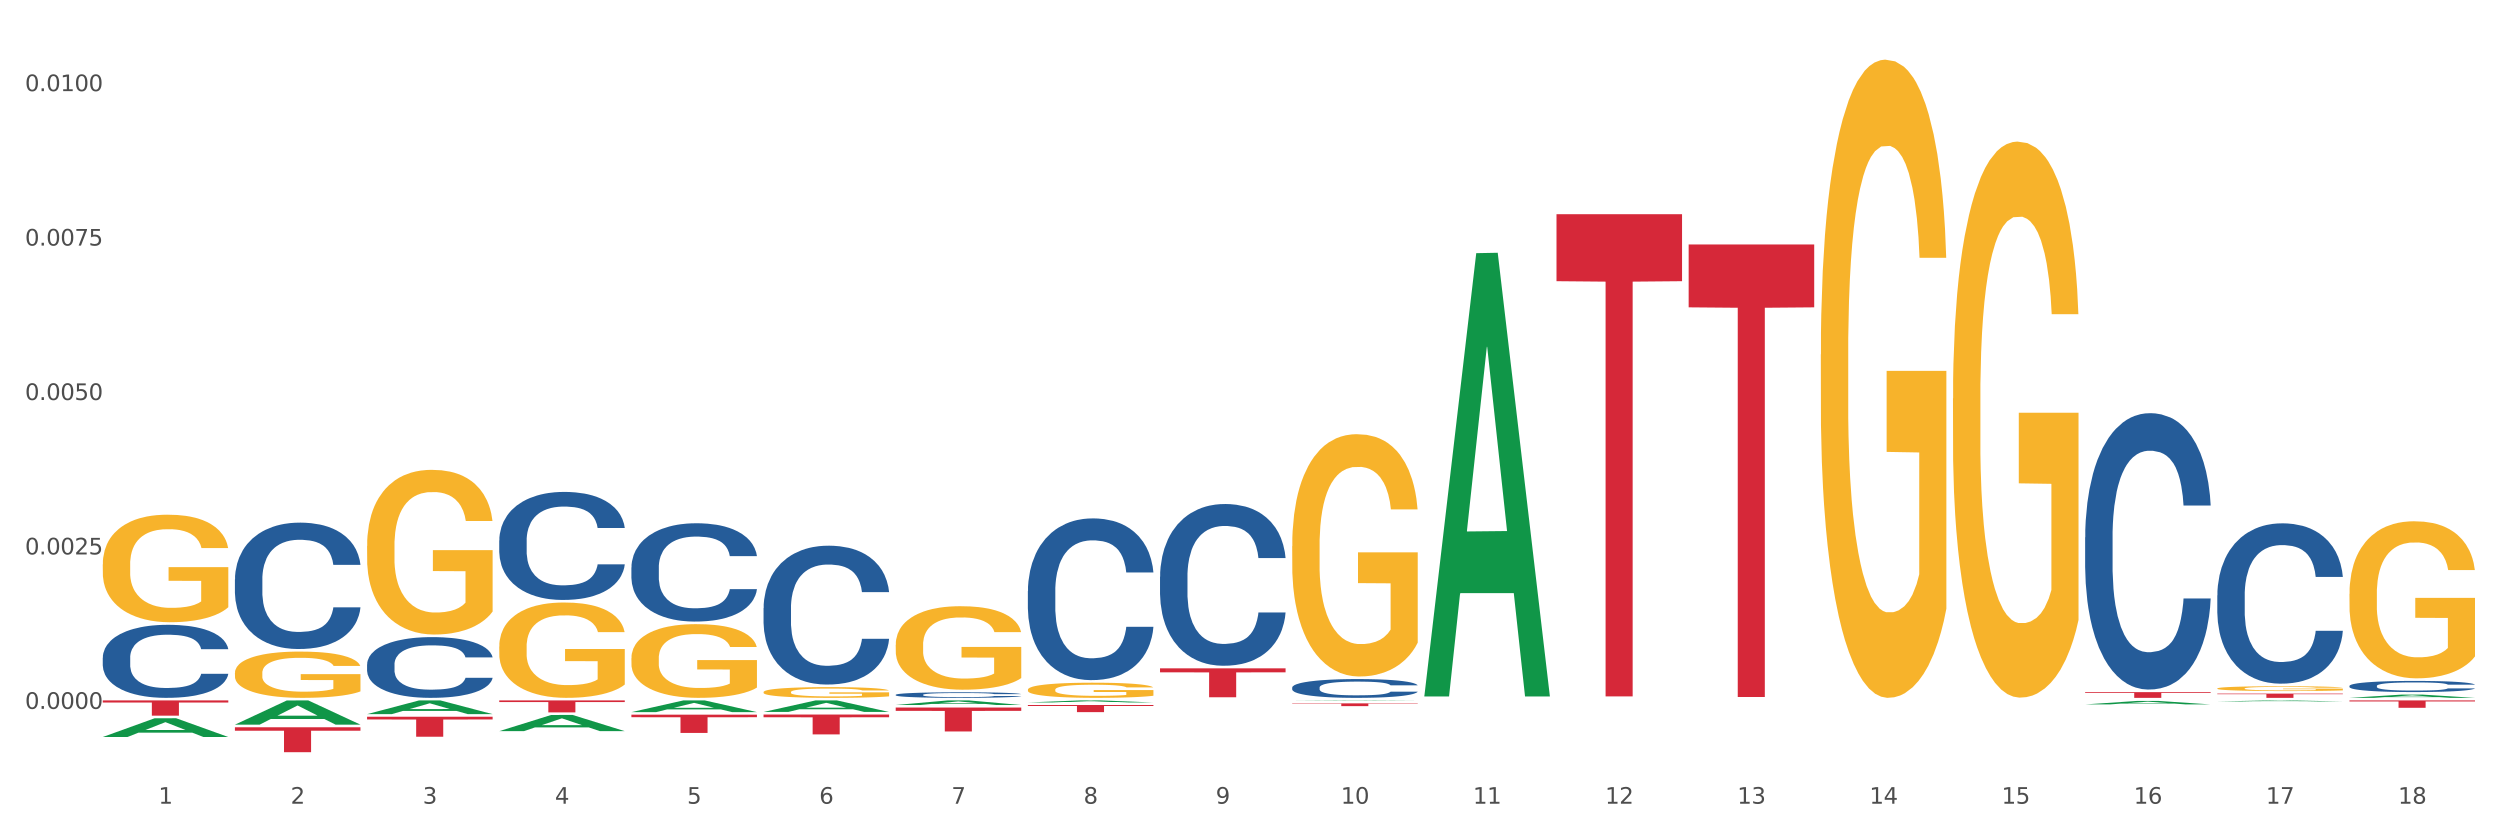 <?xml version="1.0" encoding="utf-8" standalone="no"?>
<!DOCTYPE svg PUBLIC "-//W3C//DTD SVG 1.1//EN"
  "http://www.w3.org/Graphics/SVG/1.1/DTD/svg11.dtd">
<svg xmlns:xlink="http://www.w3.org/1999/xlink" width="1080pt" height="360pt" viewBox="0 0 1080 360" xmlns="http://www.w3.org/2000/svg" version="1.1">
 <rect x="0" y="0" width="1080" height="360" fill="#333333" stroke="none"/>
 <defs>
  <style type="text/css">*{stroke-linejoin: round; stroke-linecap: butt}</style>
 </defs>
 <g id="figure_1">
  <g id="patch_1">
   <path d="M 0 360 
L 1080 360 
L 1080 0 
L 0 0 
z
" style="fill: #ffffff; stroke: #ffffff; stroke-linejoin: miter"/>
  </g>
  <g id="axes_1">
   <g id="matplotlib.axis_1">
    <g id="xtick_1">
     <g id="text_1">
      <!-- 1 -->
      <g style="fill: #4d4d4d" transform="translate(68.456 347.204) scale(0.096 -0.096)">
       <defs>
        <path id="DejaVuSans-31" d="M 794 531 
L 1825 531 
L 1825 4091 
L 703 3866 
L 703 4441 
L 1819 4666 
L 2450 4666 
L 2450 531 
L 3481 531 
L 3481 0 
L 794 0 
L 794 531 
z
" transform="scale(0.016)"/>
       </defs>
       <use xlink:href="#DejaVuSans-31"/>
      </g>
     </g>
    </g>
    <g id="xtick_2">
     <g id="text_2">
      <!-- 2 -->
      <g style="fill: #4d4d4d" transform="translate(125.548 347.204) scale(0.096 -0.096)">
       <defs>
        <path id="DejaVuSans-32" d="M 1228 531 
L 3431 531 
L 3431 0 
L 469 0 
L 469 531 
Q 828 903 1448 1529 
Q 2069 2156 2228 2338 
Q 2531 2678 2651 2914 
Q 2772 3150 2772 3378 
Q 2772 3750 2511 3984 
Q 2250 4219 1831 4219 
Q 1534 4219 1204 4116 
Q 875 4013 500 3803 
L 500 4441 
Q 881 4594 1212 4672 
Q 1544 4750 1819 4750 
Q 2544 4750 2975 4387 
Q 3406 4025 3406 3419 
Q 3406 3131 3298 2873 
Q 3191 2616 2906 2266 
Q 2828 2175 2409 1742 
Q 1991 1309 1228 531 
z
" transform="scale(0.016)"/>
       </defs>
       <use xlink:href="#DejaVuSans-32"/>
      </g>
     </g>
    </g>
    <g id="xtick_3">
     <g id="text_3">
      <!-- 3 -->
      <g style="fill: #4d4d4d" transform="translate(182.641 347.204) scale(0.096 -0.096)">
       <defs>
        <path id="DejaVuSans-33" d="M 2597 2516 
Q 3050 2419 3304 2112 
Q 3559 1806 3559 1356 
Q 3559 666 3084 287 
Q 2609 -91 1734 -91 
Q 1441 -91 1130 -33 
Q 819 25 488 141 
L 488 750 
Q 750 597 1062 519 
Q 1375 441 1716 441 
Q 2309 441 2620 675 
Q 2931 909 2931 1356 
Q 2931 1769 2642 2001 
Q 2353 2234 1838 2234 
L 1294 2234 
L 1294 2753 
L 1863 2753 
Q 2328 2753 2575 2939 
Q 2822 3125 2822 3475 
Q 2822 3834 2567 4026 
Q 2313 4219 1838 4219 
Q 1578 4219 1281 4162 
Q 984 4106 628 3988 
L 628 4550 
Q 988 4650 1302 4700 
Q 1616 4750 1894 4750 
Q 2613 4750 3031 4423 
Q 3450 4097 3450 3541 
Q 3450 3153 3228 2886 
Q 3006 2619 2597 2516 
z
" transform="scale(0.016)"/>
       </defs>
       <use xlink:href="#DejaVuSans-33"/>
      </g>
     </g>
    </g>
    <g id="xtick_4">
     <g id="text_4">
      <!-- 4 -->
      <g style="fill: #4d4d4d" transform="translate(239.733 347.204) scale(0.096 -0.096)">
       <defs>
        <path id="DejaVuSans-34" d="M 2419 4116 
L 825 1625 
L 2419 1625 
L 2419 4116 
z
M 2253 4666 
L 3047 4666 
L 3047 1625 
L 3713 1625 
L 3713 1100 
L 3047 1100 
L 3047 0 
L 2419 0 
L 2419 1100 
L 313 1100 
L 313 1709 
L 2253 4666 
z
" transform="scale(0.016)"/>
       </defs>
       <use xlink:href="#DejaVuSans-34"/>
      </g>
     </g>
    </g>
    <g id="xtick_5">
     <g id="text_5">
      <!-- 5 -->
      <g style="fill: #4d4d4d" transform="translate(296.826 347.204) scale(0.096 -0.096)">
       <defs>
        <path id="DejaVuSans-35" d="M 691 4666 
L 3169 4666 
L 3169 4134 
L 1269 4134 
L 1269 2991 
Q 1406 3038 1543 3061 
Q 1681 3084 1819 3084 
Q 2600 3084 3056 2656 
Q 3513 2228 3513 1497 
Q 3513 744 3044 326 
Q 2575 -91 1722 -91 
Q 1428 -91 1123 -41 
Q 819 9 494 109 
L 494 744 
Q 775 591 1075 516 
Q 1375 441 1709 441 
Q 2250 441 2565 725 
Q 2881 1009 2881 1497 
Q 2881 1984 2565 2268 
Q 2250 2553 1709 2553 
Q 1456 2553 1204 2497 
Q 953 2441 691 2322 
L 691 4666 
z
" transform="scale(0.016)"/>
       </defs>
       <use xlink:href="#DejaVuSans-35"/>
      </g>
     </g>
    </g>
    <g id="xtick_6">
     <g id="text_6">
      <!-- 6 -->
      <g style="fill: #4d4d4d" transform="translate(353.918 347.204) scale(0.096 -0.096)">
       <defs>
        <path id="DejaVuSans-36" d="M 2113 2584 
Q 1688 2584 1439 2293 
Q 1191 2003 1191 1497 
Q 1191 994 1439 701 
Q 1688 409 2113 409 
Q 2538 409 2786 701 
Q 3034 994 3034 1497 
Q 3034 2003 2786 2293 
Q 2538 2584 2113 2584 
z
M 3366 4563 
L 3366 3988 
Q 3128 4100 2886 4159 
Q 2644 4219 2406 4219 
Q 1781 4219 1451 3797 
Q 1122 3375 1075 2522 
Q 1259 2794 1537 2939 
Q 1816 3084 2150 3084 
Q 2853 3084 3261 2657 
Q 3669 2231 3669 1497 
Q 3669 778 3244 343 
Q 2819 -91 2113 -91 
Q 1303 -91 875 529 
Q 447 1150 447 2328 
Q 447 3434 972 4092 
Q 1497 4750 2381 4750 
Q 2619 4750 2861 4703 
Q 3103 4656 3366 4563 
z
" transform="scale(0.016)"/>
       </defs>
       <use xlink:href="#DejaVuSans-36"/>
      </g>
     </g>
    </g>
    <g id="xtick_7">
     <g id="text_7">
      <!-- 7 -->
      <g style="fill: #4d4d4d" transform="translate(411.01 347.204) scale(0.096 -0.096)">
       <defs>
        <path id="DejaVuSans-37" d="M 525 4666 
L 3525 4666 
L 3525 4397 
L 1831 0 
L 1172 0 
L 2766 4134 
L 525 4134 
L 525 4666 
z
" transform="scale(0.016)"/>
       </defs>
       <use xlink:href="#DejaVuSans-37"/>
      </g>
     </g>
    </g>
    <g id="xtick_8">
     <g id="text_8">
      <!-- 8 -->
      <g style="fill: #4d4d4d" transform="translate(468.103 347.204) scale(0.096 -0.096)">
       <defs>
        <path id="DejaVuSans-38" d="M 2034 2216 
Q 1584 2216 1326 1975 
Q 1069 1734 1069 1313 
Q 1069 891 1326 650 
Q 1584 409 2034 409 
Q 2484 409 2743 651 
Q 3003 894 3003 1313 
Q 3003 1734 2745 1975 
Q 2488 2216 2034 2216 
z
M 1403 2484 
Q 997 2584 770 2862 
Q 544 3141 544 3541 
Q 544 4100 942 4425 
Q 1341 4750 2034 4750 
Q 2731 4750 3128 4425 
Q 3525 4100 3525 3541 
Q 3525 3141 3298 2862 
Q 3072 2584 2669 2484 
Q 3125 2378 3379 2068 
Q 3634 1759 3634 1313 
Q 3634 634 3220 271 
Q 2806 -91 2034 -91 
Q 1263 -91 848 271 
Q 434 634 434 1313 
Q 434 1759 690 2068 
Q 947 2378 1403 2484 
z
M 1172 3481 
Q 1172 3119 1398 2916 
Q 1625 2713 2034 2713 
Q 2441 2713 2670 2916 
Q 2900 3119 2900 3481 
Q 2900 3844 2670 4047 
Q 2441 4250 2034 4250 
Q 1625 4250 1398 4047 
Q 1172 3844 1172 3481 
z
" transform="scale(0.016)"/>
       </defs>
       <use xlink:href="#DejaVuSans-38"/>
      </g>
     </g>
    </g>
    <g id="xtick_9">
     <g id="text_9">
      <!-- 9 -->
      <g style="fill: #4d4d4d" transform="translate(525.195 347.204) scale(0.096 -0.096)">
       <defs>
        <path id="DejaVuSans-39" d="M 703 97 
L 703 672 
Q 941 559 1184 500 
Q 1428 441 1663 441 
Q 2288 441 2617 861 
Q 2947 1281 2994 2138 
Q 2813 1869 2534 1725 
Q 2256 1581 1919 1581 
Q 1219 1581 811 2004 
Q 403 2428 403 3163 
Q 403 3881 828 4315 
Q 1253 4750 1959 4750 
Q 2769 4750 3195 4129 
Q 3622 3509 3622 2328 
Q 3622 1225 3098 567 
Q 2575 -91 1691 -91 
Q 1453 -91 1209 -44 
Q 966 3 703 97 
z
M 1959 2075 
Q 2384 2075 2632 2365 
Q 2881 2656 2881 3163 
Q 2881 3666 2632 3958 
Q 2384 4250 1959 4250 
Q 1534 4250 1286 3958 
Q 1038 3666 1038 3163 
Q 1038 2656 1286 2365 
Q 1534 2075 1959 2075 
z
" transform="scale(0.016)"/>
       </defs>
       <use xlink:href="#DejaVuSans-39"/>
      </g>
     </g>
    </g>
    <g id="xtick_10">
     <g id="text_10">
      <!-- 10 -->
      <g style="fill: #4d4d4d" transform="translate(579.234 347.204) scale(0.096 -0.096)">
       <defs>
        <path id="DejaVuSans-30" d="M 2034 4250 
Q 1547 4250 1301 3770 
Q 1056 3291 1056 2328 
Q 1056 1369 1301 889 
Q 1547 409 2034 409 
Q 2525 409 2770 889 
Q 3016 1369 3016 2328 
Q 3016 3291 2770 3770 
Q 2525 4250 2034 4250 
z
M 2034 4750 
Q 2819 4750 3233 4129 
Q 3647 3509 3647 2328 
Q 3647 1150 3233 529 
Q 2819 -91 2034 -91 
Q 1250 -91 836 529 
Q 422 1150 422 2328 
Q 422 3509 836 4129 
Q 1250 4750 2034 4750 
z
" transform="scale(0.016)"/>
       </defs>
       <use xlink:href="#DejaVuSans-31"/>
       <use xlink:href="#DejaVuSans-30" transform="translate(63.623 0)"/>
      </g>
     </g>
    </g>
    <g id="xtick_11">
     <g id="text_11">
      <!-- 11 -->
      <g style="fill: #4d4d4d" transform="translate(636.326 347.204) scale(0.096 -0.096)">
       <use xlink:href="#DejaVuSans-31"/>
       <use xlink:href="#DejaVuSans-31" transform="translate(63.623 0)"/>
      </g>
     </g>
    </g>
    <g id="xtick_12">
     <g id="text_12">
      <!-- 12 -->
      <g style="fill: #4d4d4d" transform="translate(693.419 347.204) scale(0.096 -0.096)">
       <use xlink:href="#DejaVuSans-31"/>
       <use xlink:href="#DejaVuSans-32" transform="translate(63.623 0)"/>
      </g>
     </g>
    </g>
    <g id="xtick_13">
     <g id="text_13">
      <!-- 13 -->
      <g style="fill: #4d4d4d" transform="translate(750.511 347.204) scale(0.096 -0.096)">
       <use xlink:href="#DejaVuSans-31"/>
       <use xlink:href="#DejaVuSans-33" transform="translate(63.623 0)"/>
      </g>
     </g>
    </g>
    <g id="xtick_14">
     <g id="text_14">
      <!-- 14 -->
      <g style="fill: #4d4d4d" transform="translate(807.603 347.204) scale(0.096 -0.096)">
       <use xlink:href="#DejaVuSans-31"/>
       <use xlink:href="#DejaVuSans-34" transform="translate(63.623 0)"/>
      </g>
     </g>
    </g>
    <g id="xtick_15">
     <g id="text_15">
      <!-- 15 -->
      <g style="fill: #4d4d4d" transform="translate(864.696 347.204) scale(0.096 -0.096)">
       <use xlink:href="#DejaVuSans-31"/>
       <use xlink:href="#DejaVuSans-35" transform="translate(63.623 0)"/>
      </g>
     </g>
    </g>
    <g id="xtick_16">
     <g id="text_16">
      <!-- 16 -->
      <g style="fill: #4d4d4d" transform="translate(921.788 347.204) scale(0.096 -0.096)">
       <use xlink:href="#DejaVuSans-31"/>
       <use xlink:href="#DejaVuSans-36" transform="translate(63.623 0)"/>
      </g>
     </g>
    </g>
    <g id="xtick_17">
     <g id="text_17">
      <!-- 17 -->
      <g style="fill: #4d4d4d" transform="translate(978.881 347.204) scale(0.096 -0.096)">
       <use xlink:href="#DejaVuSans-31"/>
       <use xlink:href="#DejaVuSans-37" transform="translate(63.623 0)"/>
      </g>
     </g>
    </g>
    <g id="xtick_18">
     <g id="text_18">
      <!-- 18 -->
      <g style="fill: #4d4d4d" transform="translate(1035.973 347.204) scale(0.096 -0.096)">
       <use xlink:href="#DejaVuSans-31"/>
       <use xlink:href="#DejaVuSans-38" transform="translate(63.623 0)"/>
      </g>
     </g>
    </g>
    <g id="xtick_19"/>
    <g id="xtick_20"/>
    <g id="xtick_21"/>
    <g id="xtick_22"/>
    <g id="xtick_23"/>
    <g id="xtick_24"/>
    <g id="xtick_25"/>
    <g id="xtick_26"/>
    <g id="xtick_27"/>
    <g id="xtick_28"/>
    <g id="xtick_29"/>
    <g id="xtick_30"/>
    <g id="xtick_31"/>
    <g id="xtick_32"/>
    <g id="xtick_33"/>
    <g id="xtick_34"/>
    <g id="xtick_35"/>
   </g>
   <g id="matplotlib.axis_2">
    <g id="ytick_1">
     <g id="text_19">
      <!-- 0.0000 -->
      <g style="fill: #4d4d4d" transform="translate(10.8 306.229) scale(0.096 -0.096)">
       <defs>
        <path id="DejaVuSans-2e" d="M 684 794 
L 1344 794 
L 1344 0 
L 684 0 
L 684 794 
z
" transform="scale(0.016)"/>
       </defs>
       <use xlink:href="#DejaVuSans-30"/>
       <use xlink:href="#DejaVuSans-2e" transform="translate(63.623 0)"/>
       <use xlink:href="#DejaVuSans-30" transform="translate(95.41 0)"/>
       <use xlink:href="#DejaVuSans-30" transform="translate(159.033 0)"/>
       <use xlink:href="#DejaVuSans-30" transform="translate(222.656 0)"/>
       <use xlink:href="#DejaVuSans-30" transform="translate(286.279 0)"/>
      </g>
     </g>
    </g>
    <g id="ytick_2">
     <g id="text_20">
      <!-- 0.0025 -->
      <g style="fill: #4d4d4d" transform="translate(10.8 239.516) scale(0.096 -0.096)">
       <use xlink:href="#DejaVuSans-30"/>
       <use xlink:href="#DejaVuSans-2e" transform="translate(63.623 0)"/>
       <use xlink:href="#DejaVuSans-30" transform="translate(95.41 0)"/>
       <use xlink:href="#DejaVuSans-30" transform="translate(159.033 0)"/>
       <use xlink:href="#DejaVuSans-32" transform="translate(222.656 0)"/>
       <use xlink:href="#DejaVuSans-35" transform="translate(286.279 0)"/>
      </g>
     </g>
    </g>
    <g id="ytick_3">
     <g id="text_21">
      <!-- 0.0050 -->
      <g style="fill: #4d4d4d" transform="translate(10.8 172.804) scale(0.096 -0.096)">
       <use xlink:href="#DejaVuSans-30"/>
       <use xlink:href="#DejaVuSans-2e" transform="translate(63.623 0)"/>
       <use xlink:href="#DejaVuSans-30" transform="translate(95.41 0)"/>
       <use xlink:href="#DejaVuSans-30" transform="translate(159.033 0)"/>
       <use xlink:href="#DejaVuSans-35" transform="translate(222.656 0)"/>
       <use xlink:href="#DejaVuSans-30" transform="translate(286.279 0)"/>
      </g>
     </g>
    </g>
    <g id="ytick_4">
     <g id="text_22">
      <!-- 0.0075 -->
      <g style="fill: #4d4d4d" transform="translate(10.8 106.091) scale(0.096 -0.096)">
       <use xlink:href="#DejaVuSans-30"/>
       <use xlink:href="#DejaVuSans-2e" transform="translate(63.623 0)"/>
       <use xlink:href="#DejaVuSans-30" transform="translate(95.41 0)"/>
       <use xlink:href="#DejaVuSans-30" transform="translate(159.033 0)"/>
       <use xlink:href="#DejaVuSans-37" transform="translate(222.656 0)"/>
       <use xlink:href="#DejaVuSans-35" transform="translate(286.279 0)"/>
      </g>
     </g>
    </g>
    <g id="ytick_5">
     <g id="text_23">
      <!-- 0.0100 -->
      <g style="fill: #4d4d4d" transform="translate(10.8 39.378) scale(0.096 -0.096)">
       <use xlink:href="#DejaVuSans-30"/>
       <use xlink:href="#DejaVuSans-2e" transform="translate(63.623 0)"/>
       <use xlink:href="#DejaVuSans-30" transform="translate(95.41 0)"/>
       <use xlink:href="#DejaVuSans-31" transform="translate(159.033 0)"/>
       <use xlink:href="#DejaVuSans-30" transform="translate(222.656 0)"/>
       <use xlink:href="#DejaVuSans-30" transform="translate(286.279 0)"/>
      </g>
     </g>
    </g>
    <g id="ytick_6"/>
    <g id="ytick_7"/>
    <g id="ytick_8"/>
    <g id="ytick_9"/>
   </g>
   <g id="PolyCollection_1">
    <path d="M 44.391 318.375 
L 44.447 318.368 
L 66.813 310.283 
L 76.095 310.275 
L 98.629 318.391 
L 87.893 318.391 
L 83.028 316.501 
L 59.935 316.501 
L 59.768 316.531 
L 55.071 318.391 
L 44.391 318.391 
L 44.391 318.375 
L 62.843 315.373 
L 80.121 315.365 
L 71.566 312.005 
L 71.454 311.99 
L 71.342 312.012 
L 62.787 315.365 
L 62.843 315.373 
L 44.391 318.375 
z
" clip-path="url(#p78fbde9f7b)" style="fill: #109648"/>
    <path d="M 501.13 249.129 
L 501.194 249.065 
L 501.194 247.279 
L 501.387 244.854 
L 502.092 240.387 
L 502.99 237.004 
L 504.528 233.048 
L 505.362 231.389 
L 506.452 229.538 
L 508.695 226.539 
L 511.26 223.986 
L 513.055 222.583 
L 514.401 221.689 
L 517.415 220.094 
L 519.146 219.392 
L 520.941 218.817 
L 522.479 218.435 
L 525.044 217.988 
L 527.095 217.796 
L 529.467 217.733 
L 531.455 217.796 
L 534.083 218.052 
L 537.93 218.817 
L 539.405 219.264 
L 541.392 220.03 
L 543.444 221.051 
L 545.11 222.072 
L 547.034 223.54 
L 549.021 225.454 
L 550.945 227.879 
L 552.291 230.113 
L 553.381 232.474 
L 554.342 235.345 
L 555.048 238.472 
L 555.368 241.089 
L 543.636 241.089 
L 543.315 238.727 
L 542.674 236.175 
L 542.033 234.452 
L 541.328 233.048 
L 540.238 231.453 
L 539.276 230.432 
L 537.674 229.219 
L 536.199 228.453 
L 534.981 228.007 
L 533.506 227.624 
L 530.365 227.241 
L 528.121 227.241 
L 526.711 227.369 
L 524.98 227.688 
L 523.505 228.134 
L 521.774 228.9 
L 520.428 229.73 
L 519.081 230.815 
L 518.312 231.58 
L 517.158 232.984 
L 516.389 234.133 
L 515.363 236.111 
L 514.786 237.515 
L 513.76 241.152 
L 513.311 243.833 
L 513.119 245.683 
L 512.991 247.725 
L 512.991 257.68 
L 513.376 262.147 
L 513.696 264.062 
L 514.209 266.231 
L 515.171 269.039 
L 516.581 271.783 
L 518.056 273.761 
L 519.274 274.974 
L 520.428 275.867 
L 521.582 276.569 
L 522.992 277.207 
L 524.146 277.59 
L 525.877 277.973 
L 527.929 278.165 
L 529.532 278.165 
L 532.801 277.846 
L 534.276 277.526 
L 535.686 277.08 
L 537.225 276.378 
L 538.443 275.612 
L 539.148 275.038 
L 540.302 273.825 
L 541.2 272.549 
L 541.969 271.081 
L 542.482 269.805 
L 543.059 267.891 
L 543.508 265.721 
L 543.636 264.572 
L 555.368 264.572 
L 555.112 266.869 
L 554.663 269.103 
L 553.765 272.102 
L 553.06 273.825 
L 551.97 275.931 
L 550.816 277.718 
L 549.214 279.696 
L 547.739 281.164 
L 546.2 282.44 
L 544.533 283.589 
L 541.52 285.184 
L 540.43 285.631 
L 538.122 286.397 
L 536.327 286.843 
L 533.699 287.29 
L 531.006 287.545 
L 528.185 287.609 
L 525.685 287.481 
L 522.928 287.099 
L 521.197 286.716 
L 519.274 286.141 
L 517.03 285.248 
L 514.914 284.163 
L 512.927 282.887 
L 511.068 281.419 
L 509.337 279.76 
L 507.093 277.016 
L 505.426 274.336 
L 504.208 271.847 
L 503.374 269.741 
L 502.541 267.061 
L 502.092 265.21 
L 501.387 260.743 
L 501.13 256.595 
L 501.13 249.129 
z
" clip-path="url(#p78fbde9f7b)" style="fill: #255c99"/>
    <path d="M 444.038 255.339 
L 444.102 255.275 
L 444.102 253.488 
L 444.294 251.063 
L 445 246.597 
L 445.897 243.214 
L 447.436 239.258 
L 448.269 237.599 
L 449.359 235.748 
L 451.603 232.749 
L 454.167 230.197 
L 455.963 228.793 
L 457.309 227.899 
L 460.322 226.304 
L 462.053 225.602 
L 463.848 225.028 
L 465.387 224.645 
L 467.951 224.198 
L 470.003 224.007 
L 472.375 223.943 
L 474.362 224.007 
L 476.991 224.262 
L 480.838 225.028 
L 482.312 225.474 
L 484.3 226.24 
L 486.351 227.261 
L 488.018 228.282 
L 489.941 229.75 
L 491.929 231.664 
L 493.852 234.089 
L 495.198 236.323 
L 496.288 238.684 
L 497.25 241.555 
L 497.955 244.682 
L 498.276 247.299 
L 486.543 247.299 
L 486.223 244.937 
L 485.582 242.385 
L 484.941 240.662 
L 484.235 239.258 
L 483.146 237.663 
L 482.184 236.642 
L 480.581 235.429 
L 479.107 234.664 
L 477.889 234.217 
L 476.414 233.834 
L 473.273 233.451 
L 471.029 233.451 
L 469.618 233.579 
L 467.887 233.898 
L 466.413 234.344 
L 464.682 235.11 
L 463.335 235.94 
L 461.989 237.025 
L 461.22 237.79 
L 460.066 239.194 
L 459.296 240.343 
L 458.271 242.321 
L 457.694 243.725 
L 456.668 247.362 
L 456.219 250.042 
L 456.027 251.893 
L 455.898 253.935 
L 455.898 263.89 
L 456.283 268.357 
L 456.604 270.271 
L 457.117 272.441 
L 458.078 275.249 
L 459.489 277.993 
L 460.963 279.971 
L 462.181 281.183 
L 463.335 282.077 
L 464.489 282.779 
L 465.9 283.417 
L 467.054 283.8 
L 468.785 284.182 
L 470.836 284.374 
L 472.439 284.374 
L 475.709 284.055 
L 477.183 283.736 
L 478.594 283.289 
L 480.132 282.587 
L 481.35 281.821 
L 482.056 281.247 
L 483.21 280.035 
L 484.107 278.758 
L 484.877 277.291 
L 485.389 276.014 
L 485.966 274.1 
L 486.415 271.93 
L 486.543 270.782 
L 498.276 270.782 
L 498.019 273.079 
L 497.571 275.312 
L 496.673 278.312 
L 495.968 280.035 
L 494.878 282.14 
L 493.724 283.927 
L 492.121 285.905 
L 490.647 287.373 
L 489.108 288.649 
L 487.441 289.798 
L 484.428 291.393 
L 483.338 291.84 
L 481.03 292.606 
L 479.235 293.052 
L 476.606 293.499 
L 473.914 293.754 
L 471.093 293.818 
L 468.592 293.691 
L 465.836 293.308 
L 464.105 292.925 
L 462.181 292.35 
L 459.937 291.457 
L 457.822 290.372 
L 455.834 289.096 
L 453.975 287.628 
L 452.244 285.969 
L 450 283.225 
L 448.333 280.545 
L 447.115 278.056 
L 446.282 275.951 
L 445.448 273.27 
L 445 271.42 
L 444.294 266.953 
L 444.038 262.805 
L 444.038 255.339 
z
" clip-path="url(#p78fbde9f7b)" style="fill: #255c99"/>
    <path d="M 386.946 300.147 
L 387.01 300.145 
L 387.01 300.083 
L 387.202 299.999 
L 387.907 299.845 
L 388.805 299.729 
L 390.343 299.592 
L 391.177 299.535 
L 392.267 299.471 
L 394.511 299.368 
L 397.075 299.28 
L 398.87 299.231 
L 400.216 299.2 
L 403.23 299.145 
L 404.961 299.121 
L 406.756 299.101 
L 408.294 299.088 
L 410.859 299.073 
L 412.91 299.066 
L 415.283 299.064 
L 417.27 299.066 
L 419.899 299.075 
L 423.745 299.101 
L 425.22 299.117 
L 427.207 299.143 
L 429.259 299.178 
L 430.926 299.213 
L 432.849 299.264 
L 434.836 299.33 
L 436.76 299.414 
L 438.106 299.491 
L 439.196 299.572 
L 440.158 299.671 
L 440.863 299.779 
L 441.183 299.87 
L 429.451 299.87 
L 429.13 299.788 
L 428.489 299.7 
L 427.848 299.641 
L 427.143 299.592 
L 426.053 299.537 
L 425.092 299.502 
L 423.489 299.46 
L 422.014 299.434 
L 420.796 299.418 
L 419.322 299.405 
L 416.18 299.392 
L 413.936 299.392 
L 412.526 299.396 
L 410.795 299.407 
L 409.32 299.423 
L 407.589 299.449 
L 406.243 299.478 
L 404.897 299.515 
L 404.127 299.541 
L 402.973 299.59 
L 402.204 299.63 
L 401.178 299.698 
L 400.601 299.746 
L 399.575 299.872 
L 399.127 299.964 
L 398.934 300.028 
L 398.806 300.098 
L 398.806 300.442 
L 399.191 300.596 
L 399.511 300.662 
L 400.024 300.737 
L 400.986 300.834 
L 402.396 300.928 
L 403.871 300.997 
L 405.089 301.038 
L 406.243 301.069 
L 407.397 301.093 
L 408.807 301.116 
L 409.961 301.129 
L 411.692 301.142 
L 413.744 301.149 
L 415.347 301.149 
L 418.616 301.138 
L 420.091 301.127 
L 421.501 301.111 
L 423.04 301.087 
L 424.258 301.06 
L 424.963 301.041 
L 426.117 300.999 
L 427.015 300.955 
L 427.784 300.904 
L 428.297 300.86 
L 428.874 300.794 
L 429.323 300.719 
L 429.451 300.68 
L 441.183 300.68 
L 440.927 300.759 
L 440.478 300.836 
L 439.581 300.939 
L 438.875 300.999 
L 437.785 301.071 
L 436.631 301.133 
L 435.029 301.201 
L 433.554 301.252 
L 432.015 301.296 
L 430.349 301.336 
L 427.335 301.391 
L 426.246 301.406 
L 423.938 301.433 
L 422.142 301.448 
L 419.514 301.463 
L 416.821 301.472 
L 414 301.474 
L 411.5 301.47 
L 408.743 301.457 
L 407.012 301.444 
L 405.089 301.424 
L 402.845 301.393 
L 400.729 301.355 
L 398.742 301.311 
L 396.883 301.261 
L 395.152 301.204 
L 392.908 301.109 
L 391.241 301.016 
L 390.023 300.931 
L 389.189 300.858 
L 388.356 300.765 
L 387.907 300.702 
L 387.202 300.548 
L 386.946 300.404 
L 386.946 300.147 
z
" clip-path="url(#p78fbde9f7b)" style="fill: #255c99"/>
    <path d="M 329.853 262.691 
L 329.917 262.636 
L 329.917 261.102 
L 330.11 259.02 
L 330.815 255.185 
L 331.712 252.281 
L 333.251 248.884 
L 334.084 247.46 
L 335.174 245.871 
L 337.418 243.296 
L 339.983 241.104 
L 341.778 239.899 
L 343.124 239.132 
L 346.137 237.762 
L 347.868 237.159 
L 349.663 236.666 
L 351.202 236.337 
L 353.766 235.954 
L 355.818 235.79 
L 358.19 235.735 
L 360.178 235.79 
L 362.806 236.009 
L 366.653 236.666 
L 368.127 237.05 
L 370.115 237.707 
L 372.166 238.584 
L 373.833 239.46 
L 375.757 240.721 
L 377.744 242.364 
L 379.667 244.446 
L 381.014 246.364 
L 382.103 248.391 
L 383.065 250.857 
L 383.77 253.541 
L 384.091 255.788 
L 372.359 255.788 
L 372.038 253.76 
L 371.397 251.569 
L 370.756 250.089 
L 370.051 248.884 
L 368.961 247.514 
L 367.999 246.638 
L 366.396 245.597 
L 364.922 244.939 
L 363.704 244.556 
L 362.229 244.227 
L 359.088 243.898 
L 356.844 243.898 
L 355.433 244.008 
L 353.702 244.282 
L 352.228 244.665 
L 350.497 245.323 
L 349.15 246.035 
L 347.804 246.967 
L 347.035 247.624 
L 345.881 248.829 
L 345.112 249.816 
L 344.086 251.514 
L 343.509 252.719 
L 342.483 255.842 
L 342.034 258.143 
L 341.842 259.732 
L 341.714 261.486 
L 341.714 270.033 
L 342.098 273.868 
L 342.419 275.512 
L 342.932 277.374 
L 343.893 279.785 
L 345.304 282.141 
L 346.778 283.839 
L 347.996 284.88 
L 349.15 285.647 
L 350.304 286.25 
L 351.715 286.798 
L 352.869 287.127 
L 354.6 287.456 
L 356.651 287.62 
L 358.254 287.62 
L 361.524 287.346 
L 362.998 287.072 
L 364.409 286.688 
L 365.948 286.086 
L 367.166 285.428 
L 367.871 284.935 
L 369.025 283.894 
L 369.922 282.798 
L 370.692 281.538 
L 371.205 280.443 
L 371.782 278.799 
L 372.23 276.936 
L 372.359 275.95 
L 384.091 275.95 
L 383.834 277.922 
L 383.386 279.84 
L 382.488 282.415 
L 381.783 283.894 
L 380.693 285.702 
L 379.539 287.236 
L 377.936 288.935 
L 376.462 290.195 
L 374.923 291.291 
L 373.256 292.277 
L 370.243 293.647 
L 369.153 294.03 
L 366.845 294.688 
L 365.05 295.071 
L 362.421 295.455 
L 359.729 295.674 
L 356.908 295.729 
L 354.408 295.619 
L 351.651 295.29 
L 349.92 294.962 
L 347.996 294.469 
L 345.753 293.701 
L 343.637 292.77 
L 341.65 291.674 
L 339.79 290.414 
L 338.059 288.99 
L 335.815 286.634 
L 334.149 284.333 
L 332.93 282.196 
L 332.097 280.388 
L 331.264 278.087 
L 330.815 276.498 
L 330.11 272.663 
L 329.853 269.101 
L 329.853 262.691 
z
" clip-path="url(#p78fbde9f7b)" style="fill: #255c99"/>
    <path d="M 272.761 245.13 
L 272.825 245.091 
L 272.825 244.005 
L 273.017 242.531 
L 273.722 239.815 
L 274.62 237.759 
L 276.159 235.354 
L 276.992 234.345 
L 278.082 233.22 
L 280.326 231.397 
L 282.89 229.845 
L 284.685 228.992 
L 286.032 228.449 
L 289.045 227.479 
L 290.776 227.052 
L 292.571 226.703 
L 294.11 226.471 
L 296.674 226.199 
L 298.726 226.083 
L 301.098 226.044 
L 303.085 226.083 
L 305.714 226.238 
L 309.56 226.703 
L 311.035 226.975 
L 313.022 227.44 
L 315.074 228.061 
L 316.741 228.682 
L 318.664 229.574 
L 320.652 230.738 
L 322.575 232.212 
L 323.921 233.57 
L 325.011 235.005 
L 325.973 236.751 
L 326.678 238.651 
L 326.998 240.242 
L 315.266 240.242 
L 314.946 238.807 
L 314.305 237.255 
L 313.663 236.207 
L 312.958 235.354 
L 311.868 234.384 
L 310.907 233.764 
L 309.304 233.026 
L 307.829 232.561 
L 306.611 232.289 
L 305.137 232.057 
L 301.995 231.824 
L 299.751 231.824 
L 298.341 231.901 
L 296.61 232.095 
L 295.135 232.367 
L 293.404 232.832 
L 292.058 233.337 
L 290.712 233.996 
L 289.942 234.462 
L 288.788 235.315 
L 288.019 236.013 
L 286.993 237.216 
L 286.416 238.069 
L 285.391 240.281 
L 284.942 241.91 
L 284.749 243.035 
L 284.621 244.276 
L 284.621 250.328 
L 285.006 253.043 
L 285.326 254.207 
L 285.839 255.526 
L 286.801 257.233 
L 288.211 258.901 
L 289.686 260.104 
L 290.904 260.841 
L 292.058 261.384 
L 293.212 261.81 
L 294.623 262.198 
L 295.776 262.431 
L 297.507 262.664 
L 299.559 262.78 
L 301.162 262.78 
L 304.431 262.586 
L 305.906 262.392 
L 307.316 262.121 
L 308.855 261.694 
L 310.073 261.228 
L 310.778 260.879 
L 311.932 260.142 
L 312.83 259.366 
L 313.599 258.474 
L 314.112 257.698 
L 314.689 256.535 
L 315.138 255.216 
L 315.266 254.517 
L 326.998 254.517 
L 326.742 255.914 
L 326.293 257.272 
L 325.396 259.095 
L 324.691 260.142 
L 323.601 261.422 
L 322.447 262.509 
L 320.844 263.711 
L 319.369 264.603 
L 317.831 265.379 
L 316.164 266.078 
L 313.151 267.047 
L 312.061 267.319 
L 309.753 267.784 
L 307.958 268.056 
L 305.329 268.327 
L 302.636 268.483 
L 299.815 268.521 
L 297.315 268.444 
L 294.558 268.211 
L 292.827 267.978 
L 290.904 267.629 
L 288.66 267.086 
L 286.545 266.427 
L 284.557 265.651 
L 282.698 264.759 
L 280.967 263.75 
L 278.723 262.082 
L 277.056 260.453 
L 275.838 258.94 
L 275.005 257.66 
L 274.171 256.03 
L 273.722 254.905 
L 273.017 252.19 
L 272.761 249.668 
L 272.761 245.13 
z
" clip-path="url(#p78fbde9f7b)" style="fill: #255c99"/>
    <path d="M 215.668 233.476 
L 215.732 233.433 
L 215.732 232.24 
L 215.925 230.62 
L 216.63 227.636 
L 217.527 225.377 
L 219.066 222.734 
L 219.9 221.626 
L 220.989 220.39 
L 223.233 218.387 
L 225.798 216.682 
L 227.593 215.744 
L 228.939 215.147 
L 231.952 214.082 
L 233.683 213.613 
L 235.479 213.229 
L 237.017 212.973 
L 239.582 212.675 
L 241.633 212.547 
L 244.005 212.505 
L 245.993 212.547 
L 248.621 212.718 
L 252.468 213.229 
L 253.942 213.528 
L 255.93 214.039 
L 257.981 214.721 
L 259.648 215.403 
L 261.572 216.383 
L 263.559 217.662 
L 265.482 219.282 
L 266.829 220.774 
L 267.919 222.351 
L 268.88 224.269 
L 269.586 226.357 
L 269.906 228.105 
L 258.174 228.105 
L 257.853 226.528 
L 257.212 224.823 
L 256.571 223.672 
L 255.866 222.734 
L 254.776 221.669 
L 253.814 220.987 
L 252.211 220.177 
L 250.737 219.665 
L 249.519 219.367 
L 248.044 219.111 
L 244.903 218.856 
L 242.659 218.856 
L 241.249 218.941 
L 239.518 219.154 
L 238.043 219.452 
L 236.312 219.964 
L 234.966 220.518 
L 233.619 221.243 
L 232.85 221.754 
L 231.696 222.692 
L 230.927 223.459 
L 229.901 224.78 
L 229.324 225.718 
L 228.298 228.148 
L 227.849 229.938 
L 227.657 231.174 
L 227.529 232.538 
L 227.529 239.187 
L 227.913 242.171 
L 228.234 243.45 
L 228.747 244.899 
L 229.709 246.774 
L 231.119 248.607 
L 232.594 249.929 
L 233.812 250.739 
L 234.966 251.335 
L 236.12 251.804 
L 237.53 252.23 
L 238.684 252.486 
L 240.415 252.742 
L 242.467 252.87 
L 244.069 252.87 
L 247.339 252.657 
L 248.814 252.444 
L 250.224 252.145 
L 251.763 251.676 
L 252.981 251.165 
L 253.686 250.781 
L 254.84 249.971 
L 255.738 249.119 
L 256.507 248.138 
L 257.02 247.286 
L 257.597 246.007 
L 258.046 244.558 
L 258.174 243.791 
L 269.906 243.791 
L 269.65 245.325 
L 269.201 246.817 
L 268.303 248.82 
L 267.598 249.971 
L 266.508 251.378 
L 265.354 252.571 
L 263.751 253.893 
L 262.277 254.873 
L 260.738 255.726 
L 259.071 256.493 
L 256.058 257.558 
L 254.968 257.857 
L 252.66 258.368 
L 250.865 258.667 
L 248.237 258.965 
L 245.544 259.136 
L 242.723 259.178 
L 240.223 259.093 
L 237.466 258.837 
L 235.735 258.581 
L 233.812 258.198 
L 231.568 257.601 
L 229.452 256.876 
L 227.465 256.024 
L 225.605 255.044 
L 223.874 253.935 
L 221.631 252.103 
L 219.964 250.312 
L 218.746 248.65 
L 217.912 247.243 
L 217.079 245.453 
L 216.63 244.217 
L 215.925 241.233 
L 215.668 238.463 
L 215.668 233.476 
z
" clip-path="url(#p78fbde9f7b)" style="fill: #255c99"/>
    <path d="M 158.576 287.023 
L 158.64 286.999 
L 158.64 286.328 
L 158.832 285.417 
L 159.538 283.739 
L 160.435 282.469 
L 161.974 280.983 
L 162.807 280.36 
L 163.897 279.665 
L 166.141 278.539 
L 168.705 277.58 
L 170.5 277.053 
L 171.847 276.717 
L 174.86 276.118 
L 176.591 275.855 
L 178.386 275.639 
L 179.925 275.495 
L 182.489 275.327 
L 184.541 275.255 
L 186.913 275.231 
L 188.9 275.255 
L 191.529 275.351 
L 195.375 275.639 
L 196.85 275.807 
L 198.837 276.094 
L 200.889 276.478 
L 202.556 276.861 
L 204.479 277.412 
L 206.467 278.131 
L 208.39 279.042 
L 209.736 279.881 
L 210.826 280.768 
L 211.788 281.846 
L 212.493 283.02 
L 212.814 284.003 
L 201.081 284.003 
L 200.761 283.116 
L 200.12 282.158 
L 199.479 281.511 
L 198.773 280.983 
L 197.683 280.384 
L 196.722 280.001 
L 195.119 279.545 
L 193.644 279.258 
L 192.426 279.09 
L 190.952 278.946 
L 187.81 278.802 
L 185.567 278.802 
L 184.156 278.85 
L 182.425 278.97 
L 180.951 279.138 
L 179.22 279.426 
L 177.873 279.737 
L 176.527 280.145 
L 175.758 280.432 
L 174.604 280.959 
L 173.834 281.391 
L 172.808 282.134 
L 172.231 282.661 
L 171.206 284.027 
L 170.757 285.034 
L 170.565 285.729 
L 170.436 286.496 
L 170.436 290.234 
L 170.821 291.912 
L 171.142 292.631 
L 171.654 293.446 
L 172.616 294.5 
L 174.027 295.531 
L 175.501 296.274 
L 176.719 296.729 
L 177.873 297.065 
L 179.027 297.328 
L 180.438 297.568 
L 181.592 297.712 
L 183.323 297.855 
L 185.374 297.927 
L 186.977 297.927 
L 190.247 297.808 
L 191.721 297.688 
L 193.132 297.52 
L 194.67 297.256 
L 195.888 296.969 
L 196.594 296.753 
L 197.748 296.298 
L 198.645 295.818 
L 199.414 295.267 
L 199.927 294.788 
L 200.504 294.069 
L 200.953 293.254 
L 201.081 292.823 
L 212.814 292.823 
L 212.557 293.685 
L 212.108 294.524 
L 211.211 295.651 
L 210.506 296.298 
L 209.416 297.089 
L 208.262 297.76 
L 206.659 298.503 
L 205.184 299.054 
L 203.646 299.533 
L 201.979 299.964 
L 198.966 300.564 
L 197.876 300.731 
L 195.568 301.019 
L 193.773 301.187 
L 191.144 301.355 
L 188.452 301.45 
L 185.631 301.474 
L 183.13 301.426 
L 180.374 301.283 
L 178.643 301.139 
L 176.719 300.923 
L 174.475 300.588 
L 172.36 300.18 
L 170.372 299.701 
L 168.513 299.15 
L 166.782 298.527 
L 164.538 297.496 
L 162.871 296.489 
L 161.653 295.555 
L 160.82 294.764 
L 159.986 293.757 
L 159.538 293.062 
L 158.832 291.385 
L 158.576 289.827 
L 158.576 287.023 
z
" clip-path="url(#p78fbde9f7b)" style="fill: #255c99"/>
    <path d="M 101.483 250.307 
L 101.548 250.257 
L 101.548 248.861 
L 101.74 246.966 
L 102.445 243.475 
L 103.343 240.833 
L 104.881 237.741 
L 105.715 236.444 
L 106.805 234.998 
L 109.049 232.654 
L 111.613 230.66 
L 113.408 229.563 
L 114.754 228.865 
L 117.768 227.618 
L 119.499 227.069 
L 121.294 226.621 
L 122.832 226.321 
L 125.397 225.972 
L 127.448 225.823 
L 129.82 225.773 
L 131.808 225.823 
L 134.436 226.022 
L 138.283 226.621 
L 139.758 226.97 
L 141.745 227.568 
L 143.797 228.366 
L 145.463 229.164 
L 147.387 230.311 
L 149.374 231.807 
L 151.298 233.702 
L 152.644 235.447 
L 153.734 237.292 
L 154.695 239.536 
L 155.401 241.979 
L 155.721 244.024 
L 143.989 244.024 
L 143.668 242.179 
L 143.027 240.184 
L 142.386 238.838 
L 141.681 237.741 
L 140.591 236.494 
L 139.629 235.696 
L 138.027 234.749 
L 136.552 234.15 
L 135.334 233.801 
L 133.859 233.502 
L 130.718 233.203 
L 128.474 233.203 
L 127.064 233.303 
L 125.333 233.552 
L 123.858 233.901 
L 122.127 234.5 
L 120.781 235.148 
L 119.434 235.996 
L 118.665 236.594 
L 117.511 237.691 
L 116.742 238.589 
L 115.716 240.134 
L 115.139 241.231 
L 114.113 244.074 
L 113.664 246.168 
L 113.472 247.614 
L 113.344 249.21 
L 113.344 256.989 
L 113.729 260.48 
L 114.049 261.976 
L 114.562 263.671 
L 115.524 265.865 
L 116.934 268.01 
L 118.409 269.556 
L 119.627 270.503 
L 120.781 271.201 
L 121.935 271.75 
L 123.345 272.248 
L 124.499 272.548 
L 126.23 272.847 
L 128.282 272.996 
L 129.885 272.996 
L 133.154 272.747 
L 134.629 272.498 
L 136.039 272.149 
L 137.578 271.6 
L 138.796 271.002 
L 139.501 270.553 
L 140.655 269.605 
L 141.553 268.608 
L 142.322 267.461 
L 142.835 266.464 
L 143.412 264.968 
L 143.861 263.272 
L 143.989 262.375 
L 155.721 262.375 
L 155.465 264.17 
L 155.016 265.915 
L 154.118 268.259 
L 153.413 269.605 
L 152.323 271.251 
L 151.169 272.647 
L 149.567 274.193 
L 148.092 275.34 
L 146.553 276.337 
L 144.886 277.235 
L 141.873 278.482 
L 140.783 278.831 
L 138.475 279.429 
L 136.68 279.778 
L 134.052 280.127 
L 131.359 280.327 
L 128.538 280.377 
L 126.038 280.277 
L 123.281 279.978 
L 121.55 279.678 
L 119.627 279.23 
L 117.383 278.531 
L 115.267 277.684 
L 113.28 276.686 
L 111.421 275.54 
L 109.69 274.243 
L 107.446 272.099 
L 105.779 270.004 
L 104.561 268.06 
L 103.727 266.414 
L 102.894 264.32 
L 102.445 262.873 
L 101.74 259.383 
L 101.483 256.142 
L 101.483 250.307 
z
" clip-path="url(#p78fbde9f7b)" style="fill: #255c99"/>
    <path d="M 44.391 284.095 
L 44.455 284.067 
L 44.455 283.26 
L 44.647 282.165 
L 45.353 280.147 
L 46.25 278.62 
L 47.789 276.833 
L 48.622 276.083 
L 49.712 275.248 
L 51.956 273.893 
L 54.521 272.74 
L 56.316 272.106 
L 57.662 271.703 
L 60.675 270.982 
L 62.406 270.665 
L 64.201 270.406 
L 65.74 270.233 
L 68.304 270.031 
L 70.356 269.945 
L 72.728 269.916 
L 74.715 269.945 
L 77.344 270.06 
L 81.191 270.406 
L 82.665 270.607 
L 84.653 270.953 
L 86.704 271.414 
L 88.371 271.876 
L 90.294 272.538 
L 92.282 273.403 
L 94.205 274.498 
L 95.551 275.507 
L 96.641 276.573 
L 97.603 277.87 
L 98.308 279.282 
L 98.629 280.464 
L 86.897 280.464 
L 86.576 279.398 
L 85.935 278.245 
L 85.294 277.467 
L 84.589 276.833 
L 83.499 276.112 
L 82.537 275.651 
L 80.934 275.103 
L 79.46 274.758 
L 78.242 274.556 
L 76.767 274.383 
L 73.626 274.21 
L 71.382 274.21 
L 69.971 274.268 
L 68.24 274.412 
L 66.766 274.614 
L 65.035 274.959 
L 63.688 275.334 
L 62.342 275.824 
L 61.573 276.17 
L 60.419 276.804 
L 59.649 277.323 
L 58.624 278.216 
L 58.047 278.85 
L 57.021 280.493 
L 56.572 281.703 
L 56.38 282.539 
L 56.252 283.461 
L 56.252 287.957 
L 56.636 289.975 
L 56.957 290.84 
L 57.47 291.819 
L 58.431 293.088 
L 59.842 294.327 
L 61.316 295.22 
L 62.534 295.768 
L 63.688 296.171 
L 64.842 296.488 
L 66.253 296.777 
L 67.407 296.949 
L 69.138 297.122 
L 71.189 297.209 
L 72.792 297.209 
L 76.062 297.065 
L 77.536 296.921 
L 78.947 296.719 
L 80.485 296.402 
L 81.704 296.056 
L 82.409 295.797 
L 83.563 295.249 
L 84.46 294.673 
L 85.23 294.01 
L 85.743 293.433 
L 86.32 292.569 
L 86.768 291.589 
L 86.897 291.07 
L 98.629 291.07 
L 98.372 292.108 
L 97.924 293.116 
L 97.026 294.471 
L 96.321 295.249 
L 95.231 296.2 
L 94.077 297.007 
L 92.474 297.901 
L 91 298.563 
L 89.461 299.14 
L 87.794 299.659 
L 84.781 300.379 
L 83.691 300.581 
L 81.383 300.927 
L 79.588 301.128 
L 76.959 301.33 
L 74.267 301.446 
L 71.446 301.474 
L 68.945 301.417 
L 66.189 301.244 
L 64.458 301.071 
L 62.534 300.811 
L 60.29 300.408 
L 58.175 299.918 
L 56.187 299.342 
L 54.328 298.679 
L 52.597 297.929 
L 50.353 296.69 
L 48.686 295.48 
L 47.468 294.356 
L 46.635 293.405 
L 45.801 292.194 
L 45.353 291.358 
L 44.647 289.341 
L 44.391 287.468 
L 44.391 284.095 
z
" clip-path="url(#p78fbde9f7b)" style="fill: #255c99"/>
    <path d="M 329.853 308.673 
L 384.091 308.673 
L 384.091 309.867 
L 362.756 309.875 
L 362.756 317.261 
L 351.06 317.261 
L 351.06 309.875 
L 329.853 309.867 
L 329.853 308.682 
L 329.853 308.673 
z
" clip-path="url(#p78fbde9f7b)" style="fill: #d62839"/>
    <path d="M 386.946 305.668 
L 441.183 305.668 
L 441.183 307.101 
L 419.848 307.111 
L 419.848 315.979 
L 408.152 315.979 
L 408.152 307.111 
L 386.946 307.101 
L 386.946 305.678 
L 386.946 305.668 
z
" clip-path="url(#p78fbde9f7b)" style="fill: #d62839"/>
    <path d="M 444.038 304.572 
L 498.276 304.572 
L 498.276 304.998 
L 476.941 305.001 
L 476.941 307.639 
L 465.245 307.639 
L 465.245 305.001 
L 444.038 304.998 
L 444.038 304.575 
L 444.038 304.572 
z
" clip-path="url(#p78fbde9f7b)" style="fill: #d62839"/>
    <path d="M 44.391 243.816 
L 44.455 243.774 
L 44.455 242.246 
L 44.583 240.931 
L 45.223 237.749 
L 46.184 235.118 
L 46.888 233.718 
L 47.593 232.572 
L 48.425 231.426 
L 49.45 230.238 
L 51.307 228.499 
L 52.459 227.608 
L 53.868 226.674 
L 56.43 225.316 
L 58.287 224.553 
L 60.208 223.916 
L 63.345 223.152 
L 65.395 222.813 
L 67.572 222.558 
L 70.197 222.389 
L 72.182 222.346 
L 76.537 222.473 
L 80.251 222.855 
L 82.044 223.152 
L 84.349 223.662 
L 85.566 224.001 
L 87.551 224.68 
L 89.6 225.571 
L 91.009 226.335 
L 93.122 227.777 
L 94.723 229.22 
L 96.195 231.002 
L 96.964 232.233 
L 97.54 233.378 
L 98.052 234.694 
L 98.565 236.773 
L 87.038 236.773 
L 86.59 235.288 
L 85.886 233.887 
L 84.861 232.53 
L 83.965 231.681 
L 82.428 230.62 
L 81.019 229.941 
L 79.546 229.432 
L 77.753 229.008 
L 76.345 228.796 
L 74.359 228.626 
L 70.453 228.668 
L 67.828 229.008 
L 66.035 229.432 
L 64.882 229.814 
L 63.858 230.238 
L 62.705 230.832 
L 61.36 231.723 
L 60.4 232.53 
L 59.439 233.548 
L 58.671 234.566 
L 57.966 235.754 
L 57.39 237.027 
L 56.942 238.343 
L 56.558 239.955 
L 56.238 242.628 
L 56.238 248.441 
L 56.366 249.757 
L 56.686 251.496 
L 57.07 252.812 
L 57.71 254.382 
L 58.287 255.443 
L 59.375 256.97 
L 60.592 258.243 
L 61.552 259.049 
L 62.513 259.728 
L 64.178 260.662 
L 66.035 261.425 
L 67.636 261.892 
L 69.813 262.316 
L 71.286 262.486 
L 72.566 262.571 
L 75.704 262.571 
L 77.945 262.444 
L 80.443 262.147 
L 82.364 261.765 
L 83.965 261.298 
L 85.758 260.534 
L 86.91 259.813 
L 86.91 250.945 
L 72.823 250.902 
L 72.823 245.004 
L 98.629 245.004 
L 98.629 262.316 
L 97.54 263.208 
L 96.324 264.014 
L 95.043 264.735 
L 93.122 265.626 
L 90.817 266.475 
L 88.767 267.069 
L 86.59 267.578 
L 84.029 268.045 
L 80.699 268.469 
L 78.65 268.639 
L 76.088 268.766 
L 73.079 268.808 
L 70.453 268.724 
L 67.892 268.511 
L 65.202 268.13 
L 62.577 267.578 
L 60.592 267.026 
L 58.607 266.347 
L 56.494 265.456 
L 54.829 264.608 
L 53.548 263.844 
L 52.139 262.868 
L 50.602 261.595 
L 49.45 260.449 
L 48.425 259.261 
L 47.337 257.734 
L 46.568 256.419 
L 45.8 254.764 
L 45.352 253.533 
L 44.839 251.624 
L 44.455 248.951 
L 44.391 243.816 
z
" clip-path="url(#p78fbde9f7b)" style="fill: #f7b32b"/>
    <path d="M 558.223 303.849 
L 612.461 303.849 
L 612.461 304.016 
L 591.125 304.017 
L 591.125 305.047 
L 579.43 305.047 
L 579.43 304.017 
L 558.223 304.016 
L 558.223 303.85 
L 558.223 303.849 
z
" clip-path="url(#p78fbde9f7b)" style="fill: #d62839"/>
    <path d="M 672.408 92.524 
L 726.645 92.524 
L 726.645 121.473 
L 705.31 121.668 
L 705.31 300.836 
L 693.614 300.836 
L 693.614 121.668 
L 672.408 121.473 
L 672.408 92.72 
L 672.408 92.524 
z
" clip-path="url(#p78fbde9f7b)" style="fill: #d62839"/>
    <path d="M 729.5 105.603 
L 783.738 105.603 
L 783.738 132.77 
L 762.403 132.954 
L 762.403 301.094 
L 750.707 301.094 
L 750.707 132.954 
L 729.5 132.77 
L 729.5 105.787 
L 729.5 105.603 
z
" clip-path="url(#p78fbde9f7b)" style="fill: #d62839"/>
    <path d="M 900.777 298.997 
L 955.015 298.997 
L 955.015 299.341 
L 933.68 299.344 
L 933.68 301.474 
L 921.984 301.474 
L 921.984 299.344 
L 900.777 299.341 
L 900.777 298.999 
L 900.777 298.997 
z
" clip-path="url(#p78fbde9f7b)" style="fill: #d62839"/>
    <path d="M 558.223 297.004 
L 558.287 296.997 
L 558.287 296.789 
L 558.479 296.508 
L 559.184 295.989 
L 560.082 295.596 
L 561.621 295.136 
L 562.454 294.944 
L 563.544 294.729 
L 565.788 294.38 
L 568.352 294.084 
L 570.147 293.921 
L 571.494 293.817 
L 574.507 293.632 
L 576.238 293.55 
L 578.033 293.483 
L 579.572 293.439 
L 582.136 293.387 
L 584.188 293.365 
L 586.56 293.357 
L 588.547 293.365 
L 591.176 293.394 
L 595.022 293.483 
L 596.497 293.535 
L 598.484 293.624 
L 600.536 293.743 
L 602.203 293.861 
L 604.126 294.032 
L 606.114 294.254 
L 608.037 294.536 
L 609.383 294.795 
L 610.473 295.07 
L 611.435 295.403 
L 612.14 295.767 
L 612.461 296.07 
L 600.728 296.07 
L 600.408 295.796 
L 599.767 295.5 
L 599.126 295.299 
L 598.42 295.136 
L 597.33 294.951 
L 596.369 294.832 
L 594.766 294.692 
L 593.291 294.603 
L 592.073 294.551 
L 590.599 294.506 
L 587.457 294.462 
L 585.213 294.462 
L 583.803 294.477 
L 582.072 294.514 
L 580.598 294.566 
L 578.867 294.655 
L 577.52 294.751 
L 576.174 294.877 
L 575.405 294.966 
L 574.251 295.129 
L 573.481 295.262 
L 572.455 295.492 
L 571.878 295.655 
L 570.853 296.078 
L 570.404 296.389 
L 570.212 296.604 
L 570.083 296.841 
L 570.083 297.998 
L 570.468 298.517 
L 570.789 298.739 
L 571.301 298.991 
L 572.263 299.317 
L 573.674 299.636 
L 575.148 299.866 
L 576.366 300.007 
L 577.52 300.11 
L 578.674 300.192 
L 580.085 300.266 
L 581.239 300.311 
L 582.97 300.355 
L 585.021 300.377 
L 586.624 300.377 
L 589.894 300.34 
L 591.368 300.303 
L 592.779 300.251 
L 594.317 300.17 
L 595.535 300.081 
L 596.241 300.014 
L 597.395 299.873 
L 598.292 299.725 
L 599.061 299.554 
L 599.574 299.406 
L 600.151 299.184 
L 600.6 298.932 
L 600.728 298.798 
L 612.461 298.798 
L 612.204 299.065 
L 611.755 299.325 
L 610.858 299.673 
L 610.153 299.873 
L 609.063 300.118 
L 607.909 300.325 
L 606.306 300.555 
L 604.831 300.726 
L 603.293 300.874 
L 601.626 301.007 
L 598.613 301.193 
L 597.523 301.245 
L 595.215 301.333 
L 593.42 301.385 
L 590.791 301.437 
L 588.098 301.467 
L 585.278 301.474 
L 582.777 301.46 
L 580.021 301.415 
L 578.29 301.371 
L 576.366 301.304 
L 574.122 301.2 
L 572.007 301.074 
L 570.019 300.926 
L 568.16 300.755 
L 566.429 300.563 
L 564.185 300.244 
L 562.518 299.932 
L 561.3 299.643 
L 560.467 299.399 
L 559.633 299.087 
L 559.184 298.872 
L 558.479 298.354 
L 558.223 297.872 
L 558.223 297.004 
z
" clip-path="url(#p78fbde9f7b)" style="fill: #255c99"/>
    <path d="M 957.87 299.643 
L 1012.108 299.643 
L 1012.108 299.898 
L 990.772 299.899 
L 990.772 301.474 
L 979.076 301.474 
L 979.076 299.899 
L 957.87 299.898 
L 957.87 299.645 
L 957.87 299.643 
z
" clip-path="url(#p78fbde9f7b)" style="fill: #d62839"/>
    <path d="M 900.777 232.137 
L 900.841 232.028 
L 900.841 228.975 
L 901.034 224.831 
L 901.739 217.198 
L 902.637 211.419 
L 904.175 204.658 
L 905.009 201.823 
L 906.099 198.661 
L 908.342 193.536 
L 910.907 189.174 
L 912.702 186.775 
L 914.048 185.248 
L 917.062 182.522 
L 918.793 181.323 
L 920.588 180.342 
L 922.126 179.687 
L 924.691 178.924 
L 926.742 178.597 
L 929.114 178.488 
L 931.102 178.597 
L 933.73 179.033 
L 937.577 180.342 
L 939.052 181.105 
L 941.039 182.413 
L 943.091 184.158 
L 944.757 185.903 
L 946.681 188.411 
L 948.668 191.682 
L 950.592 195.826 
L 951.938 199.642 
L 953.028 203.677 
L 953.989 208.584 
L 954.695 213.927 
L 955.015 218.397 
L 943.283 218.397 
L 942.962 214.363 
L 942.321 210.001 
L 941.68 207.057 
L 940.975 204.658 
L 939.885 201.932 
L 938.923 200.187 
L 937.321 198.116 
L 935.846 196.807 
L 934.628 196.044 
L 933.153 195.389 
L 930.012 194.735 
L 927.768 194.735 
L 926.358 194.953 
L 924.627 195.498 
L 923.152 196.262 
L 921.421 197.57 
L 920.075 198.988 
L 918.728 200.842 
L 917.959 202.15 
L 916.805 204.549 
L 916.036 206.512 
L 915.01 209.892 
L 914.433 212.291 
L 913.407 218.507 
L 912.958 223.086 
L 912.766 226.249 
L 912.638 229.738 
L 912.638 246.749 
L 913.023 254.382 
L 913.343 257.653 
L 913.856 261.36 
L 914.818 266.158 
L 916.228 270.847 
L 917.703 274.227 
L 918.921 276.299 
L 920.075 277.826 
L 921.229 279.025 
L 922.639 280.116 
L 923.793 280.77 
L 925.524 281.424 
L 927.576 281.751 
L 929.178 281.751 
L 932.448 281.206 
L 933.923 280.661 
L 935.333 279.898 
L 936.872 278.698 
L 938.09 277.39 
L 938.795 276.408 
L 939.949 274.336 
L 940.847 272.156 
L 941.616 269.648 
L 942.129 267.467 
L 942.706 264.195 
L 943.155 260.488 
L 943.283 258.525 
L 955.015 258.525 
L 954.759 262.451 
L 954.31 266.267 
L 953.412 271.392 
L 952.707 274.336 
L 951.617 277.935 
L 950.463 280.988 
L 948.861 284.368 
L 947.386 286.876 
L 945.847 289.057 
L 944.18 291.02 
L 941.167 293.746 
L 940.077 294.509 
L 937.769 295.818 
L 935.974 296.581 
L 933.346 297.344 
L 930.653 297.781 
L 927.832 297.89 
L 925.332 297.672 
L 922.575 297.017 
L 920.844 296.363 
L 918.921 295.382 
L 916.677 293.855 
L 914.561 292.001 
L 912.574 289.821 
L 910.715 287.313 
L 908.984 284.477 
L 906.74 279.789 
L 905.073 275.209 
L 903.855 270.956 
L 903.021 267.358 
L 902.188 262.778 
L 901.739 259.616 
L 901.034 251.983 
L 900.777 244.895 
L 900.777 232.137 
z
" clip-path="url(#p78fbde9f7b)" style="fill: #255c99"/>
    <path d="M 1014.962 296.319 
L 1015.026 296.314 
L 1015.026 296.191 
L 1015.219 296.024 
L 1015.924 295.716 
L 1016.821 295.484 
L 1018.36 295.211 
L 1019.194 295.097 
L 1020.283 294.969 
L 1022.527 294.763 
L 1025.092 294.587 
L 1026.887 294.49 
L 1028.233 294.429 
L 1031.246 294.319 
L 1032.977 294.27 
L 1034.772 294.231 
L 1036.311 294.204 
L 1038.876 294.174 
L 1040.927 294.16 
L 1043.299 294.156 
L 1045.287 294.16 
L 1047.915 294.178 
L 1051.762 294.231 
L 1053.236 294.262 
L 1055.224 294.314 
L 1057.275 294.385 
L 1058.942 294.455 
L 1060.866 294.556 
L 1062.853 294.688 
L 1064.776 294.855 
L 1066.123 295.009 
L 1067.213 295.171 
L 1068.174 295.369 
L 1068.879 295.585 
L 1069.2 295.765 
L 1057.468 295.765 
L 1057.147 295.602 
L 1056.506 295.426 
L 1055.865 295.308 
L 1055.16 295.211 
L 1054.07 295.101 
L 1053.108 295.031 
L 1051.505 294.947 
L 1050.031 294.895 
L 1048.813 294.864 
L 1047.338 294.837 
L 1044.197 294.811 
L 1041.953 294.811 
L 1040.542 294.82 
L 1038.811 294.842 
L 1037.337 294.873 
L 1035.606 294.925 
L 1034.26 294.982 
L 1032.913 295.057 
L 1032.144 295.11 
L 1030.99 295.207 
L 1030.221 295.286 
L 1029.195 295.422 
L 1028.618 295.519 
L 1027.592 295.769 
L 1027.143 295.954 
L 1026.951 296.081 
L 1026.823 296.222 
L 1026.823 296.908 
L 1027.207 297.215 
L 1027.528 297.347 
L 1028.041 297.497 
L 1029.002 297.69 
L 1030.413 297.879 
L 1031.887 298.015 
L 1033.106 298.099 
L 1034.26 298.16 
L 1035.414 298.209 
L 1036.824 298.253 
L 1037.978 298.279 
L 1039.709 298.305 
L 1041.761 298.319 
L 1043.363 298.319 
L 1046.633 298.297 
L 1048.108 298.275 
L 1049.518 298.244 
L 1051.057 298.196 
L 1052.275 298.143 
L 1052.98 298.103 
L 1054.134 298.02 
L 1055.031 297.932 
L 1055.801 297.831 
L 1056.314 297.743 
L 1056.891 297.611 
L 1057.339 297.462 
L 1057.468 297.382 
L 1069.2 297.382 
L 1068.944 297.541 
L 1068.495 297.694 
L 1067.597 297.901 
L 1066.892 298.02 
L 1065.802 298.165 
L 1064.648 298.288 
L 1063.045 298.424 
L 1061.571 298.525 
L 1060.032 298.613 
L 1058.365 298.692 
L 1055.352 298.802 
L 1054.262 298.833 
L 1051.954 298.886 
L 1050.159 298.916 
L 1047.531 298.947 
L 1044.838 298.965 
L 1042.017 298.969 
L 1039.517 298.96 
L 1036.76 298.934 
L 1035.029 298.908 
L 1033.106 298.868 
L 1030.862 298.807 
L 1028.746 298.732 
L 1026.759 298.644 
L 1024.899 298.543 
L 1023.168 298.429 
L 1020.925 298.24 
L 1019.258 298.055 
L 1018.04 297.883 
L 1017.206 297.738 
L 1016.373 297.554 
L 1015.924 297.426 
L 1015.219 297.119 
L 1014.962 296.833 
L 1014.962 296.319 
z
" clip-path="url(#p78fbde9f7b)" style="fill: #255c99"/>
    <path d="M 101.483 290.721 
L 101.547 290.703 
L 101.547 290.046 
L 101.676 289.48 
L 102.316 288.111 
L 103.276 286.979 
L 103.981 286.376 
L 104.685 285.884 
L 105.518 285.391 
L 106.542 284.879 
L 108.399 284.131 
L 109.552 283.748 
L 110.961 283.346 
L 113.522 282.762 
L 115.379 282.433 
L 117.3 282.159 
L 120.438 281.831 
L 122.487 281.685 
L 124.664 281.575 
L 127.29 281.502 
L 129.275 281.484 
L 133.629 281.539 
L 137.343 281.703 
L 139.136 281.831 
L 141.441 282.05 
L 142.658 282.196 
L 144.643 282.488 
L 146.692 282.871 
L 148.101 283.2 
L 150.214 283.821 
L 151.815 284.441 
L 153.288 285.208 
L 154.056 285.738 
L 154.633 286.23 
L 155.145 286.796 
L 155.657 287.691 
L 144.131 287.691 
L 143.683 287.052 
L 142.978 286.45 
L 141.954 285.865 
L 141.057 285.5 
L 139.52 285.044 
L 138.112 284.752 
L 136.639 284.533 
L 134.846 284.35 
L 133.437 284.259 
L 131.452 284.186 
L 127.546 284.204 
L 124.92 284.35 
L 123.127 284.533 
L 121.975 284.697 
L 120.95 284.879 
L 119.797 285.135 
L 118.453 285.518 
L 117.492 285.865 
L 116.532 286.303 
L 115.763 286.742 
L 115.059 287.253 
L 114.483 287.8 
L 114.034 288.366 
L 113.65 289.06 
L 113.33 290.21 
L 113.33 292.711 
L 113.458 293.277 
L 113.778 294.026 
L 114.162 294.592 
L 114.803 295.267 
L 115.379 295.724 
L 116.468 296.381 
L 117.684 296.929 
L 118.645 297.275 
L 119.605 297.568 
L 121.27 297.969 
L 123.127 298.298 
L 124.728 298.499 
L 126.905 298.681 
L 128.378 298.754 
L 129.659 298.791 
L 132.797 298.791 
L 135.038 298.736 
L 137.535 298.608 
L 139.456 298.444 
L 141.057 298.243 
L 142.85 297.914 
L 144.003 297.604 
L 144.003 293.788 
L 129.915 293.77 
L 129.915 291.233 
L 155.721 291.233 
L 155.721 298.681 
L 154.633 299.065 
L 153.416 299.411 
L 152.135 299.722 
L 150.214 300.105 
L 147.909 300.47 
L 145.86 300.726 
L 143.683 300.945 
L 141.121 301.146 
L 137.791 301.328 
L 135.742 301.401 
L 133.181 301.456 
L 130.171 301.474 
L 127.546 301.438 
L 124.984 301.347 
L 122.295 301.182 
L 119.669 300.945 
L 117.684 300.708 
L 115.699 300.415 
L 113.586 300.032 
L 111.921 299.667 
L 110.64 299.338 
L 109.232 298.918 
L 107.695 298.371 
L 106.542 297.878 
L 105.518 297.367 
L 104.429 296.709 
L 103.661 296.144 
L 102.892 295.432 
L 102.444 294.902 
L 101.932 294.081 
L 101.547 292.93 
L 101.483 290.721 
z
" clip-path="url(#p78fbde9f7b)" style="fill: #f7b32b"/>
    <path d="M 158.576 235.849 
L 158.64 235.784 
L 158.64 233.445 
L 158.768 231.431 
L 159.408 226.557 
L 160.369 222.528 
L 161.073 220.384 
L 161.778 218.629 
L 162.61 216.875 
L 163.635 215.055 
L 165.492 212.391 
L 166.644 211.026 
L 168.053 209.597 
L 170.614 207.517 
L 172.471 206.347 
L 174.393 205.373 
L 177.53 204.203 
L 179.579 203.683 
L 181.757 203.293 
L 184.382 203.033 
L 186.367 202.968 
L 190.722 203.163 
L 194.436 203.748 
L 196.229 204.203 
L 198.534 204.983 
L 199.75 205.503 
L 201.736 206.542 
L 203.785 207.907 
L 205.193 209.077 
L 207.307 211.286 
L 208.908 213.495 
L 210.38 216.225 
L 211.149 218.109 
L 211.725 219.864 
L 212.237 221.878 
L 212.75 225.062 
L 201.223 225.062 
L 200.775 222.788 
L 200.071 220.644 
L 199.046 218.564 
L 198.15 217.264 
L 196.613 215.64 
L 195.204 214.6 
L 193.731 213.82 
L 191.938 213.171 
L 190.529 212.846 
L 188.544 212.586 
L 184.638 212.651 
L 182.013 213.171 
L 180.22 213.82 
L 179.067 214.405 
L 178.043 215.055 
L 176.89 215.965 
L 175.545 217.329 
L 174.585 218.564 
L 173.624 220.124 
L 172.856 221.683 
L 172.151 223.503 
L 171.575 225.452 
L 171.127 227.467 
L 170.743 229.936 
L 170.422 234.03 
L 170.422 242.933 
L 170.55 244.947 
L 170.871 247.611 
L 171.255 249.626 
L 171.895 252.03 
L 172.471 253.655 
L 173.56 255.994 
L 174.777 257.944 
L 175.737 259.178 
L 176.698 260.218 
L 178.363 261.648 
L 180.22 262.817 
L 181.821 263.532 
L 183.998 264.182 
L 185.471 264.442 
L 186.751 264.572 
L 189.889 264.572 
L 192.13 264.377 
L 194.628 263.922 
L 196.549 263.337 
L 198.15 262.622 
L 199.943 261.453 
L 201.095 260.348 
L 201.095 246.767 
L 187.007 246.702 
L 187.007 237.669 
L 212.814 237.669 
L 212.814 264.182 
L 211.725 265.546 
L 210.508 266.781 
L 209.228 267.886 
L 207.307 269.25 
L 205.001 270.55 
L 202.952 271.46 
L 200.775 272.24 
L 198.214 272.954 
L 194.884 273.604 
L 192.835 273.864 
L 190.273 274.059 
L 187.264 274.124 
L 184.638 273.994 
L 182.077 273.669 
L 179.387 273.084 
L 176.762 272.24 
L 174.777 271.395 
L 172.792 270.355 
L 170.678 268.991 
L 169.014 267.691 
L 167.733 266.521 
L 166.324 265.027 
L 164.787 263.077 
L 163.635 261.323 
L 162.61 259.503 
L 161.521 257.164 
L 160.753 255.149 
L 159.985 252.615 
L 159.536 250.73 
L 159.024 247.806 
L 158.64 243.712 
L 158.576 235.849 
z
" clip-path="url(#p78fbde9f7b)" style="fill: #f7b32b"/>
    <path d="M 215.668 279.319 
L 215.732 279.281 
L 215.732 277.927 
L 215.86 276.761 
L 216.501 273.94 
L 217.461 271.608 
L 218.166 270.366 
L 218.87 269.351 
L 219.702 268.335 
L 220.727 267.282 
L 222.584 265.74 
L 223.737 264.95 
L 225.145 264.122 
L 227.707 262.919 
L 229.564 262.241 
L 231.485 261.677 
L 234.623 261 
L 236.672 260.699 
L 238.849 260.473 
L 241.474 260.323 
L 243.46 260.285 
L 247.814 260.398 
L 251.528 260.737 
L 253.321 261 
L 255.626 261.451 
L 256.843 261.752 
L 258.828 262.354 
L 260.877 263.144 
L 262.286 263.821 
L 264.399 265.1 
L 266 266.379 
L 267.473 267.959 
L 268.241 269.05 
L 268.817 270.065 
L 269.33 271.232 
L 269.842 273.075 
L 258.316 273.075 
L 257.867 271.758 
L 257.163 270.517 
L 256.139 269.313 
L 255.242 268.561 
L 253.705 267.62 
L 252.296 267.019 
L 250.824 266.567 
L 249.031 266.191 
L 247.622 266.003 
L 245.637 265.853 
L 241.731 265.89 
L 239.105 266.191 
L 237.312 266.567 
L 236.16 266.906 
L 235.135 267.282 
L 233.982 267.809 
L 232.638 268.598 
L 231.677 269.313 
L 230.717 270.216 
L 229.948 271.119 
L 229.244 272.172 
L 228.667 273.3 
L 228.219 274.466 
L 227.835 275.896 
L 227.515 278.266 
L 227.515 283.419 
L 227.643 284.585 
L 227.963 286.127 
L 228.347 287.293 
L 228.988 288.685 
L 229.564 289.625 
L 230.653 290.98 
L 231.869 292.108 
L 232.83 292.823 
L 233.79 293.425 
L 235.455 294.252 
L 237.312 294.929 
L 238.913 295.343 
L 241.09 295.719 
L 242.563 295.87 
L 243.844 295.945 
L 246.981 295.945 
L 249.223 295.832 
L 251.72 295.569 
L 253.641 295.23 
L 255.242 294.816 
L 257.035 294.139 
L 258.188 293.5 
L 258.188 285.638 
L 244.1 285.601 
L 244.1 280.372 
L 269.906 280.372 
L 269.906 295.719 
L 268.817 296.509 
L 267.601 297.224 
L 266.32 297.863 
L 264.399 298.653 
L 262.094 299.405 
L 260.045 299.932 
L 257.867 300.383 
L 255.306 300.797 
L 251.976 301.173 
L 249.927 301.324 
L 247.366 301.437 
L 244.356 301.474 
L 241.731 301.399 
L 239.169 301.211 
L 236.48 300.872 
L 233.854 300.383 
L 231.869 299.894 
L 229.884 299.293 
L 227.771 298.503 
L 226.106 297.75 
L 224.825 297.073 
L 223.417 296.208 
L 221.88 295.08 
L 220.727 294.064 
L 219.702 293.011 
L 218.614 291.657 
L 217.845 290.491 
L 217.077 289.024 
L 216.629 287.933 
L 216.117 286.24 
L 215.732 283.87 
L 215.668 279.319 
z
" clip-path="url(#p78fbde9f7b)" style="fill: #f7b32b"/>
    <path d="M 272.761 284.345 
L 272.825 284.316 
L 272.825 283.269 
L 272.953 282.367 
L 273.593 280.186 
L 274.554 278.383 
L 275.258 277.423 
L 275.962 276.638 
L 276.795 275.852 
L 277.819 275.038 
L 279.676 273.846 
L 280.829 273.235 
L 282.238 272.595 
L 284.799 271.665 
L 286.656 271.141 
L 288.577 270.705 
L 291.715 270.181 
L 293.764 269.949 
L 295.941 269.774 
L 298.567 269.658 
L 300.552 269.629 
L 304.906 269.716 
L 308.62 269.978 
L 310.413 270.181 
L 312.719 270.53 
L 313.935 270.763 
L 315.92 271.228 
L 317.97 271.839 
L 319.378 272.363 
L 321.491 273.351 
L 323.092 274.34 
L 324.565 275.562 
L 325.334 276.405 
L 325.91 277.19 
L 326.422 278.092 
L 326.934 279.517 
L 315.408 279.517 
L 314.96 278.499 
L 314.255 277.539 
L 313.231 276.609 
L 312.334 276.027 
L 310.798 275.3 
L 309.389 274.835 
L 307.916 274.486 
L 306.123 274.195 
L 304.714 274.049 
L 302.729 273.933 
L 298.823 273.962 
L 296.198 274.195 
L 294.405 274.486 
L 293.252 274.747 
L 292.227 275.038 
L 291.075 275.445 
L 289.73 276.056 
L 288.769 276.609 
L 287.809 277.307 
L 287.041 278.005 
L 286.336 278.819 
L 285.76 279.691 
L 285.312 280.593 
L 284.927 281.698 
L 284.607 283.53 
L 284.607 287.515 
L 284.735 288.416 
L 285.055 289.609 
L 285.44 290.51 
L 286.08 291.586 
L 286.656 292.313 
L 287.745 293.36 
L 288.962 294.233 
L 289.922 294.785 
L 290.883 295.251 
L 292.548 295.89 
L 294.405 296.414 
L 296.005 296.734 
L 298.183 297.025 
L 299.655 297.141 
L 300.936 297.199 
L 304.074 297.199 
L 306.315 297.112 
L 308.813 296.908 
L 310.734 296.647 
L 312.334 296.327 
L 314.127 295.803 
L 315.28 295.309 
L 315.28 289.231 
L 301.192 289.201 
L 301.192 285.159 
L 326.998 285.159 
L 326.998 297.025 
L 325.91 297.635 
L 324.693 298.188 
L 323.413 298.682 
L 321.491 299.293 
L 319.186 299.875 
L 317.137 300.282 
L 314.96 300.631 
L 312.398 300.951 
L 309.069 301.242 
L 307.02 301.358 
L 304.458 301.445 
L 301.448 301.474 
L 298.823 301.416 
L 296.262 301.271 
L 293.572 301.009 
L 290.947 300.631 
L 288.962 300.253 
L 286.977 299.788 
L 284.863 299.177 
L 283.198 298.595 
L 281.918 298.072 
L 280.509 297.403 
L 278.972 296.53 
L 277.819 295.745 
L 276.795 294.931 
L 275.706 293.884 
L 274.938 292.982 
L 274.169 291.848 
L 273.721 291.005 
L 273.209 289.696 
L 272.825 287.864 
L 272.761 284.345 
z
" clip-path="url(#p78fbde9f7b)" style="fill: #f7b32b"/>
    <path d="M 329.853 298.979 
L 329.917 298.975 
L 329.917 298.823 
L 330.045 298.691 
L 330.686 298.374 
L 331.646 298.111 
L 332.35 297.971 
L 333.055 297.857 
L 333.887 297.742 
L 334.912 297.624 
L 336.769 297.45 
L 337.922 297.361 
L 339.33 297.268 
L 341.892 297.132 
L 343.749 297.056 
L 345.67 296.993 
L 348.808 296.916 
L 350.857 296.883 
L 353.034 296.857 
L 355.659 296.84 
L 357.644 296.836 
L 361.999 296.849 
L 365.713 296.887 
L 367.506 296.916 
L 369.811 296.967 
L 371.028 297.001 
L 373.013 297.069 
L 375.062 297.158 
L 376.471 297.234 
L 378.584 297.378 
L 380.185 297.522 
L 381.658 297.7 
L 382.426 297.823 
L 383.002 297.937 
L 383.515 298.069 
L 384.027 298.276 
L 372.501 298.276 
L 372.052 298.128 
L 371.348 297.988 
L 370.323 297.853 
L 369.427 297.768 
L 367.89 297.662 
L 366.481 297.594 
L 365.008 297.543 
L 363.215 297.501 
L 361.807 297.48 
L 359.822 297.463 
L 355.915 297.467 
L 353.29 297.501 
L 351.497 297.543 
L 350.344 297.581 
L 349.32 297.624 
L 348.167 297.683 
L 346.822 297.772 
L 345.862 297.853 
L 344.901 297.954 
L 344.133 298.056 
L 343.429 298.175 
L 342.852 298.302 
L 342.404 298.433 
L 342.02 298.594 
L 341.7 298.861 
L 341.7 299.441 
L 341.828 299.572 
L 342.148 299.746 
L 342.532 299.877 
L 343.172 300.034 
L 343.749 300.14 
L 344.837 300.293 
L 346.054 300.42 
L 347.015 300.5 
L 347.975 300.568 
L 349.64 300.661 
L 351.497 300.737 
L 353.098 300.784 
L 355.275 300.826 
L 356.748 300.843 
L 358.029 300.852 
L 361.166 300.852 
L 363.408 300.839 
L 365.905 300.809 
L 367.826 300.771 
L 369.427 300.725 
L 371.22 300.648 
L 372.372 300.576 
L 372.372 299.691 
L 358.285 299.687 
L 358.285 299.098 
L 384.091 299.098 
L 384.091 300.826 
L 383.002 300.915 
L 381.786 300.996 
L 380.505 301.068 
L 378.584 301.157 
L 376.279 301.241 
L 374.23 301.301 
L 372.052 301.351 
L 369.491 301.398 
L 366.161 301.44 
L 364.112 301.457 
L 361.551 301.47 
L 358.541 301.474 
L 355.915 301.466 
L 353.354 301.445 
L 350.665 301.407 
L 348.039 301.351 
L 346.054 301.296 
L 344.069 301.229 
L 341.956 301.14 
L 340.291 301.055 
L 339.01 300.979 
L 337.601 300.881 
L 336.065 300.754 
L 334.912 300.64 
L 333.887 300.521 
L 332.799 300.369 
L 332.03 300.237 
L 331.262 300.072 
L 330.814 299.949 
L 330.301 299.759 
L 329.917 299.492 
L 329.853 298.979 
z
" clip-path="url(#p78fbde9f7b)" style="fill: #f7b32b"/>
    <path d="M 386.946 278.55 
L 387.01 278.517 
L 387.01 277.331 
L 387.138 276.31 
L 387.778 273.839 
L 388.739 271.796 
L 389.443 270.709 
L 390.147 269.819 
L 390.98 268.93 
L 392.004 268.007 
L 393.861 266.656 
L 395.014 265.964 
L 396.423 265.239 
L 398.984 264.185 
L 400.841 263.592 
L 402.762 263.098 
L 405.9 262.505 
L 407.949 262.241 
L 410.126 262.044 
L 412.752 261.912 
L 414.737 261.879 
L 419.091 261.978 
L 422.805 262.274 
L 424.598 262.505 
L 426.903 262.9 
L 428.12 263.164 
L 430.105 263.691 
L 432.154 264.383 
L 433.563 264.976 
L 435.676 266.096 
L 437.277 267.216 
L 438.75 268.6 
L 439.518 269.556 
L 440.095 270.445 
L 440.607 271.467 
L 441.119 273.081 
L 429.593 273.081 
L 429.145 271.928 
L 428.44 270.841 
L 427.416 269.786 
L 426.519 269.127 
L 424.982 268.304 
L 423.574 267.776 
L 422.101 267.381 
L 420.308 267.052 
L 418.899 266.887 
L 416.914 266.755 
L 413.008 266.788 
L 410.382 267.052 
L 408.589 267.381 
L 407.437 267.678 
L 406.412 268.007 
L 405.26 268.468 
L 403.915 269.16 
L 402.954 269.786 
L 401.994 270.577 
L 401.225 271.368 
L 400.521 272.29 
L 399.945 273.279 
L 399.496 274.3 
L 399.112 275.552 
L 398.792 277.628 
L 398.792 282.142 
L 398.92 283.163 
L 399.24 284.514 
L 399.625 285.535 
L 400.265 286.754 
L 400.841 287.578 
L 401.93 288.764 
L 403.146 289.753 
L 404.107 290.379 
L 405.067 290.906 
L 406.732 291.631 
L 408.589 292.224 
L 410.19 292.586 
L 412.368 292.916 
L 413.84 293.047 
L 415.121 293.113 
L 418.259 293.113 
L 420.5 293.014 
L 422.997 292.784 
L 424.918 292.487 
L 426.519 292.125 
L 428.312 291.532 
L 429.465 290.972 
L 429.465 284.086 
L 415.377 284.053 
L 415.377 279.473 
L 441.183 279.473 
L 441.183 292.916 
L 440.095 293.607 
L 438.878 294.233 
L 437.597 294.794 
L 435.676 295.485 
L 433.371 296.144 
L 431.322 296.606 
L 429.145 297.001 
L 426.583 297.363 
L 423.253 297.693 
L 421.204 297.825 
L 418.643 297.924 
L 415.633 297.957 
L 413.008 297.891 
L 410.446 297.726 
L 407.757 297.429 
L 405.132 297.001 
L 403.146 296.573 
L 401.161 296.046 
L 399.048 295.354 
L 397.383 294.695 
L 396.103 294.102 
L 394.694 293.344 
L 393.157 292.355 
L 392.004 291.466 
L 390.98 290.543 
L 389.891 289.357 
L 389.123 288.336 
L 388.354 287.051 
L 387.906 286.095 
L 387.394 284.613 
L 387.01 282.537 
L 386.946 278.55 
z
" clip-path="url(#p78fbde9f7b)" style="fill: #f7b32b"/>
    <path d="M 444.038 297.952 
L 444.102 297.946 
L 444.102 297.73 
L 444.23 297.545 
L 444.87 297.096 
L 445.831 296.726 
L 446.535 296.528 
L 447.24 296.367 
L 448.072 296.205 
L 449.097 296.038 
L 450.954 295.793 
L 452.106 295.667 
L 453.515 295.535 
L 456.077 295.344 
L 457.934 295.236 
L 459.855 295.147 
L 462.992 295.039 
L 465.042 294.991 
L 467.219 294.955 
L 469.844 294.931 
L 471.829 294.925 
L 476.184 294.943 
L 479.898 294.997 
L 481.691 295.039 
L 483.996 295.111 
L 485.213 295.159 
L 487.198 295.254 
L 489.247 295.38 
L 490.656 295.488 
L 492.769 295.691 
L 494.37 295.894 
L 495.842 296.145 
L 496.611 296.319 
L 497.187 296.48 
L 497.699 296.666 
L 498.212 296.959 
L 486.685 296.959 
L 486.237 296.75 
L 485.533 296.552 
L 484.508 296.361 
L 483.612 296.241 
L 482.075 296.092 
L 480.666 295.996 
L 479.193 295.924 
L 477.4 295.864 
L 475.992 295.834 
L 474.006 295.811 
L 470.1 295.817 
L 467.475 295.864 
L 465.682 295.924 
L 464.529 295.978 
L 463.505 296.038 
L 462.352 296.122 
L 461.007 296.247 
L 460.047 296.361 
L 459.086 296.504 
L 458.318 296.648 
L 457.613 296.815 
L 457.037 296.995 
L 456.589 297.18 
L 456.205 297.407 
L 455.884 297.784 
L 455.884 298.604 
L 456.013 298.789 
L 456.333 299.034 
L 456.717 299.22 
L 457.357 299.441 
L 457.934 299.59 
L 459.022 299.806 
L 460.239 299.985 
L 461.199 300.099 
L 462.16 300.194 
L 463.825 300.326 
L 465.682 300.434 
L 467.283 300.499 
L 469.46 300.559 
L 470.933 300.583 
L 472.213 300.595 
L 475.351 300.595 
L 477.592 300.577 
L 480.09 300.535 
L 482.011 300.482 
L 483.612 300.416 
L 485.405 300.308 
L 486.557 300.206 
L 486.557 298.956 
L 472.47 298.95 
L 472.47 298.119 
L 498.276 298.119 
L 498.276 300.559 
L 497.187 300.685 
L 495.97 300.799 
L 494.69 300.9 
L 492.769 301.026 
L 490.463 301.145 
L 488.414 301.229 
L 486.237 301.301 
L 483.676 301.367 
L 480.346 301.426 
L 478.297 301.45 
L 475.735 301.468 
L 472.726 301.474 
L 470.1 301.462 
L 467.539 301.432 
L 464.849 301.379 
L 462.224 301.301 
L 460.239 301.223 
L 458.254 301.127 
L 456.141 301.002 
L 454.476 300.882 
L 453.195 300.775 
L 451.786 300.637 
L 450.249 300.458 
L 449.097 300.296 
L 448.072 300.129 
L 446.984 299.913 
L 446.215 299.728 
L 445.447 299.495 
L 444.998 299.321 
L 444.486 299.052 
L 444.102 298.675 
L 444.038 297.952 
z
" clip-path="url(#p78fbde9f7b)" style="fill: #f7b32b"/>
    <path d="M 558.223 235.939 
L 558.287 235.843 
L 558.287 232.401 
L 558.415 229.438 
L 559.055 222.267 
L 560.016 216.34 
L 560.72 213.185 
L 561.425 210.603 
L 562.257 208.022 
L 563.282 205.345 
L 565.139 201.425 
L 566.291 199.418 
L 567.7 197.314 
L 570.261 194.255 
L 572.118 192.534 
L 574.04 191.1 
L 577.177 189.379 
L 579.226 188.614 
L 581.404 188.041 
L 584.029 187.658 
L 586.014 187.563 
L 590.368 187.849 
L 594.083 188.71 
L 595.875 189.379 
L 598.181 190.526 
L 599.397 191.291 
L 601.383 192.821 
L 603.432 194.829 
L 604.84 196.55 
L 606.954 199.8 
L 608.554 203.051 
L 610.027 207.066 
L 610.796 209.839 
L 611.372 212.42 
L 611.884 215.384 
L 612.397 220.068 
L 600.87 220.068 
L 600.422 216.722 
L 599.718 213.567 
L 598.693 210.508 
L 597.797 208.596 
L 596.26 206.206 
L 594.851 204.676 
L 593.378 203.529 
L 591.585 202.573 
L 590.176 202.095 
L 588.191 201.712 
L 584.285 201.808 
L 581.66 202.573 
L 579.867 203.529 
L 578.714 204.389 
L 577.69 205.345 
L 576.537 206.684 
L 575.192 208.691 
L 574.232 210.508 
L 573.271 212.802 
L 572.503 215.097 
L 571.798 217.774 
L 571.222 220.642 
L 570.774 223.606 
L 570.389 227.239 
L 570.069 233.262 
L 570.069 246.36 
L 570.197 249.323 
L 570.518 253.243 
L 570.902 256.207 
L 571.542 259.744 
L 572.118 262.135 
L 573.207 265.576 
L 574.424 268.444 
L 575.384 270.261 
L 576.345 271.791 
L 578.01 273.894 
L 579.867 275.615 
L 581.468 276.666 
L 583.645 277.623 
L 585.118 278.005 
L 586.398 278.196 
L 589.536 278.196 
L 591.777 277.909 
L 594.275 277.24 
L 596.196 276.38 
L 597.797 275.328 
L 599.59 273.607 
L 600.742 271.982 
L 600.742 252 
L 586.654 251.905 
L 586.654 238.616 
L 612.461 238.616 
L 612.461 277.623 
L 611.372 279.63 
L 610.155 281.447 
L 608.875 283.072 
L 606.954 285.08 
L 604.648 286.992 
L 602.599 288.33 
L 600.422 289.478 
L 597.861 290.529 
L 594.531 291.485 
L 592.482 291.868 
L 589.92 292.154 
L 586.911 292.25 
L 584.285 292.059 
L 581.724 291.581 
L 579.034 290.72 
L 576.409 289.478 
L 574.424 288.235 
L 572.439 286.705 
L 570.325 284.697 
L 568.661 282.785 
L 567.38 281.064 
L 565.971 278.865 
L 564.434 275.997 
L 563.282 273.416 
L 562.257 270.739 
L 561.168 267.297 
L 560.4 264.333 
L 559.632 260.605 
L 559.183 257.832 
L 558.671 253.53 
L 558.287 247.507 
L 558.223 235.939 
z
" clip-path="url(#p78fbde9f7b)" style="fill: #f7b32b"/>
    <path d="M 786.593 153.167 
L 786.657 152.916 
L 786.657 143.851 
L 786.785 136.045 
L 787.425 117.161 
L 788.385 101.55 
L 789.09 93.24 
L 789.794 86.442 
L 790.627 79.643 
L 791.651 72.593 
L 793.508 62.27 
L 794.661 56.982 
L 796.07 51.443 
L 798.631 43.385 
L 800.488 38.853 
L 802.409 35.076 
L 805.547 30.544 
L 807.596 28.529 
L 809.773 27.018 
L 812.399 26.011 
L 814.384 25.759 
L 818.738 26.515 
L 822.452 28.781 
L 824.245 30.544 
L 826.55 33.565 
L 827.767 35.579 
L 829.752 39.608 
L 831.801 44.896 
L 833.21 49.428 
L 835.323 57.989 
L 836.924 66.55 
L 838.397 77.126 
L 839.165 84.428 
L 839.742 91.226 
L 840.254 99.032 
L 840.766 111.37 
L 829.24 111.37 
L 828.792 102.557 
L 828.087 94.248 
L 827.063 86.19 
L 826.166 81.154 
L 824.629 74.859 
L 823.221 70.831 
L 821.748 67.809 
L 819.955 65.291 
L 818.546 64.032 
L 816.561 63.025 
L 812.655 63.277 
L 810.029 65.291 
L 808.236 67.809 
L 807.084 70.075 
L 806.059 72.593 
L 804.907 76.118 
L 803.562 81.406 
L 802.601 86.19 
L 801.641 92.233 
L 800.872 98.276 
L 800.168 105.327 
L 799.592 112.88 
L 799.143 120.686 
L 798.759 130.254 
L 798.439 146.117 
L 798.439 180.613 
L 798.567 188.419 
L 798.887 198.742 
L 799.271 206.548 
L 799.912 215.864 
L 800.488 222.159 
L 801.577 231.224 
L 802.793 238.778 
L 803.754 243.562 
L 804.714 247.59 
L 806.379 253.13 
L 808.236 257.662 
L 809.837 260.432 
L 812.014 262.95 
L 813.487 263.957 
L 814.768 264.461 
L 817.906 264.461 
L 820.147 263.705 
L 822.644 261.943 
L 824.565 259.676 
L 826.166 256.907 
L 827.959 252.374 
L 829.112 248.094 
L 829.112 195.469 
L 815.024 195.217 
L 815.024 160.218 
L 840.83 160.218 
L 840.83 262.95 
L 839.742 268.237 
L 838.525 273.022 
L 837.244 277.302 
L 835.323 282.59 
L 833.018 287.626 
L 830.969 291.151 
L 828.792 294.172 
L 826.23 296.942 
L 822.9 299.46 
L 820.851 300.467 
L 818.29 301.223 
L 815.28 301.474 
L 812.655 300.971 
L 810.093 299.712 
L 807.404 297.446 
L 804.778 294.172 
L 802.793 290.899 
L 800.808 286.87 
L 798.695 281.583 
L 797.03 276.547 
L 795.75 272.014 
L 794.341 266.223 
L 792.804 258.669 
L 791.651 251.871 
L 790.627 244.821 
L 789.538 235.756 
L 788.77 227.95 
L 788.001 218.13 
L 787.553 210.828 
L 787.041 199.498 
L 786.657 183.635 
L 786.593 153.167 
z
" clip-path="url(#p78fbde9f7b)" style="fill: #f7b32b"/>
    <path d="M 843.685 172.164 
L 843.749 171.945 
L 843.749 164.047 
L 843.877 157.247 
L 844.517 140.793 
L 845.478 127.192 
L 846.182 119.952 
L 846.887 114.029 
L 847.719 108.106 
L 848.744 101.963 
L 850.601 92.968 
L 851.753 88.361 
L 853.162 83.535 
L 855.724 76.515 
L 857.581 72.566 
L 859.502 69.275 
L 862.639 65.327 
L 864.688 63.572 
L 866.866 62.255 
L 869.491 61.378 
L 871.476 61.158 
L 875.831 61.817 
L 879.545 63.791 
L 881.338 65.327 
L 883.643 67.959 
L 884.86 69.714 
L 886.845 73.224 
L 888.894 77.831 
L 890.303 81.78 
L 892.416 89.239 
L 894.017 96.698 
L 895.489 105.912 
L 896.258 112.274 
L 896.834 118.197 
L 897.346 124.998 
L 897.859 135.747 
L 886.332 135.747 
L 885.884 128.069 
L 885.18 120.83 
L 884.155 113.809 
L 883.259 109.422 
L 881.722 103.937 
L 880.313 100.427 
L 878.84 97.795 
L 877.047 95.601 
L 875.638 94.504 
L 873.653 93.627 
L 869.747 93.846 
L 867.122 95.601 
L 865.329 97.795 
L 864.176 99.769 
L 863.152 101.963 
L 861.999 105.034 
L 860.654 109.641 
L 859.694 113.809 
L 858.733 119.075 
L 857.965 124.34 
L 857.26 130.482 
L 856.684 137.064 
L 856.236 143.864 
L 855.852 152.201 
L 855.531 166.022 
L 855.531 196.077 
L 855.66 202.878 
L 855.98 211.872 
L 856.364 218.673 
L 857.004 226.79 
L 857.581 232.274 
L 858.669 240.172 
L 859.886 246.753 
L 860.846 250.922 
L 861.807 254.432 
L 863.472 259.258 
L 865.329 263.207 
L 866.93 265.62 
L 869.107 267.814 
L 870.58 268.691 
L 871.86 269.13 
L 874.998 269.13 
L 877.239 268.472 
L 879.737 266.936 
L 881.658 264.962 
L 883.259 262.549 
L 885.052 258.6 
L 886.204 254.87 
L 886.204 209.02 
L 872.117 208.801 
L 872.117 178.307 
L 897.923 178.307 
L 897.923 267.814 
L 896.834 272.421 
L 895.617 276.589 
L 894.337 280.318 
L 892.416 284.925 
L 890.11 289.313 
L 888.061 292.384 
L 885.884 295.017 
L 883.323 297.43 
L 879.993 299.624 
L 877.944 300.501 
L 875.382 301.16 
L 872.373 301.379 
L 869.747 300.94 
L 867.186 299.843 
L 864.496 297.869 
L 861.871 295.017 
L 859.886 292.165 
L 857.901 288.655 
L 855.788 284.048 
L 854.123 279.66 
L 852.842 275.712 
L 851.433 270.666 
L 849.896 264.084 
L 848.744 258.161 
L 847.719 252.019 
L 846.631 244.121 
L 845.862 237.32 
L 845.094 228.764 
L 844.645 222.402 
L 844.133 212.53 
L 843.749 198.709 
L 843.685 172.164 
z
" clip-path="url(#p78fbde9f7b)" style="fill: #f7b32b"/>
    <path d="M 957.87 297.417 
L 957.934 297.415 
L 957.934 297.347 
L 958.062 297.288 
L 958.702 297.146 
L 959.663 297.028 
L 960.367 296.965 
L 961.072 296.914 
L 961.904 296.863 
L 962.929 296.81 
L 964.786 296.732 
L 965.938 296.692 
L 967.347 296.65 
L 969.908 296.589 
L 971.765 296.555 
L 973.686 296.527 
L 976.824 296.492 
L 978.873 296.477 
L 981.051 296.466 
L 983.676 296.458 
L 985.661 296.456 
L 990.015 296.462 
L 993.729 296.479 
L 995.522 296.492 
L 997.828 296.515 
L 999.044 296.53 
L 1001.029 296.561 
L 1003.079 296.601 
L 1004.487 296.635 
L 1006.601 296.699 
L 1008.201 296.764 
L 1009.674 296.844 
L 1010.443 296.899 
L 1011.019 296.95 
L 1011.531 297.009 
L 1012.044 297.102 
L 1000.517 297.102 
L 1000.069 297.036 
L 999.365 296.973 
L 998.34 296.912 
L 997.444 296.874 
L 995.907 296.827 
L 994.498 296.796 
L 993.025 296.773 
L 991.232 296.754 
L 989.823 296.745 
L 987.838 296.737 
L 983.932 296.739 
L 981.307 296.754 
L 979.514 296.773 
L 978.361 296.791 
L 977.336 296.81 
L 976.184 296.836 
L 974.839 296.876 
L 973.879 296.912 
L 972.918 296.958 
L 972.15 297.003 
L 971.445 297.056 
L 970.869 297.113 
L 970.421 297.172 
L 970.036 297.244 
L 969.716 297.364 
L 969.716 297.624 
L 969.844 297.683 
L 970.165 297.761 
L 970.549 297.82 
L 971.189 297.89 
L 971.765 297.938 
L 972.854 298.006 
L 974.071 298.063 
L 975.031 298.099 
L 975.992 298.129 
L 977.657 298.171 
L 979.514 298.205 
L 981.115 298.226 
L 983.292 298.245 
L 984.765 298.253 
L 986.045 298.257 
L 989.183 298.257 
L 991.424 298.251 
L 993.922 298.238 
L 995.843 298.221 
L 997.444 298.2 
L 999.237 298.166 
L 1000.389 298.133 
L 1000.389 297.736 
L 986.301 297.734 
L 986.301 297.47 
L 1012.108 297.47 
L 1012.108 298.245 
L 1011.019 298.285 
L 1009.802 298.321 
L 1008.522 298.354 
L 1006.601 298.393 
L 1004.295 298.431 
L 1002.246 298.458 
L 1000.069 298.481 
L 997.508 298.502 
L 994.178 298.521 
L 992.129 298.528 
L 989.567 298.534 
L 986.558 298.536 
L 983.932 298.532 
L 981.371 298.523 
L 978.681 298.505 
L 976.056 298.481 
L 974.071 298.456 
L 972.086 298.426 
L 969.972 298.386 
L 968.308 298.348 
L 967.027 298.314 
L 965.618 298.27 
L 964.081 298.213 
L 962.929 298.162 
L 961.904 298.109 
L 960.815 298.04 
L 960.047 297.981 
L 959.279 297.907 
L 958.83 297.852 
L 958.318 297.767 
L 957.934 297.647 
L 957.87 297.417 
z
" clip-path="url(#p78fbde9f7b)" style="fill: #f7b32b"/>
    <path d="M 1014.962 256.545 
L 1015.026 256.483 
L 1015.026 254.252 
L 1015.154 252.331 
L 1015.795 247.683 
L 1016.755 243.84 
L 1017.46 241.795 
L 1018.164 240.122 
L 1018.996 238.449 
L 1020.021 236.713 
L 1021.878 234.172 
L 1023.031 232.871 
L 1024.439 231.507 
L 1027.001 229.524 
L 1028.858 228.409 
L 1030.779 227.479 
L 1033.917 226.363 
L 1035.966 225.868 
L 1038.143 225.496 
L 1040.768 225.248 
L 1042.753 225.186 
L 1047.108 225.372 
L 1050.822 225.93 
L 1052.615 226.363 
L 1054.92 227.107 
L 1056.137 227.603 
L 1058.122 228.595 
L 1060.171 229.896 
L 1061.58 231.012 
L 1063.693 233.119 
L 1065.294 235.226 
L 1066.767 237.829 
L 1067.535 239.626 
L 1068.111 241.299 
L 1068.624 243.221 
L 1069.136 246.257 
L 1057.61 246.257 
L 1057.161 244.088 
L 1056.457 242.043 
L 1055.432 240.06 
L 1054.536 238.82 
L 1052.999 237.271 
L 1051.59 236.279 
L 1050.118 235.536 
L 1048.325 234.916 
L 1046.916 234.606 
L 1044.931 234.358 
L 1041.025 234.42 
L 1038.399 234.916 
L 1036.606 235.536 
L 1035.453 236.094 
L 1034.429 236.713 
L 1033.276 237.581 
L 1031.932 238.882 
L 1030.971 240.06 
L 1030.01 241.547 
L 1029.242 243.035 
L 1028.538 244.77 
L 1027.961 246.629 
L 1027.513 248.551 
L 1027.129 250.906 
L 1026.809 254.81 
L 1026.809 263.301 
L 1026.937 265.222 
L 1027.257 267.763 
L 1027.641 269.684 
L 1028.282 271.977 
L 1028.858 273.527 
L 1029.946 275.758 
L 1031.163 277.617 
L 1032.124 278.795 
L 1033.084 279.786 
L 1034.749 281.15 
L 1036.606 282.265 
L 1038.207 282.947 
L 1040.384 283.567 
L 1041.857 283.814 
L 1043.138 283.938 
L 1046.275 283.938 
L 1048.517 283.753 
L 1051.014 283.319 
L 1052.935 282.761 
L 1054.536 282.079 
L 1056.329 280.964 
L 1057.482 279.91 
L 1057.482 266.957 
L 1043.394 266.895 
L 1043.394 258.281 
L 1069.2 258.281 
L 1069.2 283.567 
L 1068.111 284.868 
L 1066.895 286.046 
L 1065.614 287.099 
L 1063.693 288.401 
L 1061.388 289.64 
L 1059.339 290.508 
L 1057.161 291.252 
L 1054.6 291.933 
L 1051.27 292.553 
L 1049.221 292.801 
L 1046.66 292.987 
L 1043.65 293.049 
L 1041.025 292.925 
L 1038.463 292.615 
L 1035.774 292.057 
L 1033.148 291.252 
L 1031.163 290.446 
L 1029.178 289.454 
L 1027.065 288.153 
L 1025.4 286.913 
L 1024.119 285.798 
L 1022.71 284.372 
L 1021.174 282.513 
L 1020.021 280.84 
L 1018.996 279.104 
L 1017.908 276.873 
L 1017.139 274.952 
L 1016.371 272.535 
L 1015.923 270.738 
L 1015.41 267.949 
L 1015.026 264.044 
L 1014.962 256.545 
z
" clip-path="url(#p78fbde9f7b)" style="fill: #f7b32b"/>
    <path d="M 44.391 302.582 
L 98.629 302.582 
L 98.629 303.497 
L 77.294 303.503 
L 77.294 309.168 
L 65.598 309.168 
L 65.598 303.503 
L 44.391 303.497 
L 44.391 302.588 
L 44.391 302.582 
z
" clip-path="url(#p78fbde9f7b)" style="fill: #d62839"/>
    <path d="M 101.483 314.165 
L 155.721 314.165 
L 155.721 315.664 
L 134.386 315.674 
L 134.386 324.95 
L 122.69 324.95 
L 122.69 315.674 
L 101.483 315.664 
L 101.483 314.175 
L 101.483 314.165 
z
" clip-path="url(#p78fbde9f7b)" style="fill: #d62839"/>
    <path d="M 158.576 309.618 
L 212.814 309.618 
L 212.814 310.82 
L 191.478 310.828 
L 191.478 318.267 
L 179.783 318.267 
L 179.783 310.828 
L 158.576 310.82 
L 158.576 309.626 
L 158.576 309.618 
z
" clip-path="url(#p78fbde9f7b)" style="fill: #d62839"/>
    <path d="M 215.668 302.582 
L 269.906 302.582 
L 269.906 303.301 
L 248.571 303.305 
L 248.571 307.755 
L 236.875 307.755 
L 236.875 303.305 
L 215.668 303.301 
L 215.668 302.586 
L 215.668 302.582 
z
" clip-path="url(#p78fbde9f7b)" style="fill: #d62839"/>
    <path d="M 272.761 308.748 
L 326.998 308.748 
L 326.998 309.843 
L 305.663 309.85 
L 305.663 316.627 
L 293.967 316.627 
L 293.967 309.85 
L 272.761 309.843 
L 272.761 308.755 
L 272.761 308.748 
z
" clip-path="url(#p78fbde9f7b)" style="fill: #d62839"/>
    <path d="M 957.87 257.201 
L 957.934 257.138 
L 957.934 255.367 
L 958.126 252.963 
L 958.831 248.534 
L 959.729 245.181 
L 961.268 241.259 
L 962.101 239.614 
L 963.191 237.78 
L 965.435 234.806 
L 967.999 232.276 
L 969.794 230.884 
L 971.141 229.998 
L 974.154 228.417 
L 975.885 227.721 
L 977.68 227.152 
L 979.219 226.772 
L 981.783 226.329 
L 983.835 226.139 
L 986.207 226.076 
L 988.194 226.139 
L 990.823 226.392 
L 994.669 227.152 
L 996.144 227.594 
L 998.131 228.354 
L 1000.183 229.366 
L 1001.85 230.378 
L 1003.773 231.833 
L 1005.761 233.731 
L 1007.684 236.135 
L 1009.03 238.349 
L 1010.12 240.69 
L 1011.082 243.537 
L 1011.787 246.637 
L 1012.108 249.23 
L 1000.375 249.23 
L 1000.055 246.89 
L 999.414 244.359 
L 998.773 242.651 
L 998.067 241.259 
L 996.977 239.678 
L 996.016 238.665 
L 994.413 237.463 
L 992.938 236.704 
L 991.72 236.261 
L 990.246 235.882 
L 987.104 235.502 
L 984.86 235.502 
L 983.45 235.629 
L 981.719 235.945 
L 980.244 236.388 
L 978.513 237.147 
L 977.167 237.97 
L 975.821 239.045 
L 975.051 239.804 
L 973.897 241.196 
L 973.128 242.335 
L 972.102 244.296 
L 971.525 245.688 
L 970.5 249.294 
L 970.051 251.951 
L 969.859 253.785 
L 969.73 255.81 
L 969.73 265.679 
L 970.115 270.107 
L 970.436 272.005 
L 970.948 274.156 
L 971.91 276.939 
L 973.32 279.66 
L 974.795 281.621 
L 976.013 282.823 
L 977.167 283.709 
L 978.321 284.405 
L 979.732 285.037 
L 980.886 285.417 
L 982.617 285.796 
L 984.668 285.986 
L 986.271 285.986 
L 989.541 285.67 
L 991.015 285.353 
L 992.426 284.911 
L 993.964 284.215 
L 995.182 283.456 
L 995.888 282.886 
L 997.042 281.684 
L 997.939 280.419 
L 998.708 278.964 
L 999.221 277.699 
L 999.798 275.801 
L 1000.247 273.65 
L 1000.375 272.511 
L 1012.108 272.511 
L 1011.851 274.789 
L 1011.402 277.003 
L 1010.505 279.976 
L 1009.8 281.684 
L 1008.71 283.772 
L 1007.556 285.543 
L 1005.953 287.504 
L 1004.478 288.959 
L 1002.94 290.225 
L 1001.273 291.363 
L 998.26 292.945 
L 997.17 293.388 
L 994.862 294.147 
L 993.067 294.59 
L 990.438 295.033 
L 987.745 295.286 
L 984.925 295.349 
L 982.424 295.222 
L 979.667 294.843 
L 977.936 294.463 
L 976.013 293.894 
L 973.769 293.008 
L 971.654 291.933 
L 969.666 290.668 
L 967.807 289.212 
L 966.076 287.568 
L 963.832 284.847 
L 962.165 282.19 
L 960.947 279.723 
L 960.114 277.635 
L 959.28 274.978 
L 958.831 273.144 
L 958.126 268.715 
L 957.87 264.603 
L 957.87 257.201 
z
" clip-path="url(#p78fbde9f7b)" style="fill: #255c99"/>
    <path d="M 1014.962 302.582 
L 1069.2 302.582 
L 1069.2 303.026 
L 1047.865 303.029 
L 1047.865 305.781 
L 1036.169 305.781 
L 1036.169 303.029 
L 1014.962 303.026 
L 1014.962 302.585 
L 1014.962 302.582 
z
" clip-path="url(#p78fbde9f7b)" style="fill: #d62839"/>
    <path d="M 501.13 288.716 
L 555.368 288.716 
L 555.368 290.454 
L 534.033 290.466 
L 534.033 301.22 
L 522.337 301.22 
L 522.337 290.466 
L 501.13 290.454 
L 501.13 288.728 
L 501.13 288.716 
z
" clip-path="url(#p78fbde9f7b)" style="fill: #d62839"/>
    <path d="M 615.315 300.5 
L 615.371 300.32 
L 637.737 109.369 
L 647.019 109.189 
L 669.553 300.859 
L 658.817 300.859 
L 653.953 256.226 
L 630.86 256.226 
L 630.692 256.946 
L 625.995 300.859 
L 615.315 300.859 
L 615.315 300.5 
L 633.767 229.59 
L 651.045 229.41 
L 642.49 150.042 
L 642.378 149.683 
L 642.266 150.222 
L 633.711 229.41 
L 633.767 229.59 
L 615.315 300.5 
z
" clip-path="url(#p78fbde9f7b)" style="fill: #109648"/>
    <path d="M 101.483 313.038 
L 101.539 313.028 
L 123.905 302.591 
L 133.187 302.582 
L 155.721 313.058 
L 144.985 313.058 
L 140.121 310.618 
L 117.028 310.618 
L 116.86 310.658 
L 112.163 313.058 
L 101.483 313.058 
L 101.483 313.038 
L 119.935 309.163 
L 137.213 309.153 
L 128.658 304.815 
L 128.546 304.795 
L 128.435 304.824 
L 119.88 309.153 
L 119.935 309.163 
L 101.483 313.038 
z
" clip-path="url(#p78fbde9f7b)" style="fill: #109648"/>
    <path d="M 158.576 308.5 
L 158.632 308.494 
L 180.998 302.587 
L 190.28 302.582 
L 212.814 308.511 
L 202.078 308.511 
L 197.213 307.13 
L 174.12 307.13 
L 173.953 307.152 
L 169.256 308.511 
L 158.576 308.511 
L 158.576 308.5 
L 177.028 306.306 
L 194.306 306.301 
L 185.751 303.845 
L 185.639 303.834 
L 185.527 303.851 
L 176.972 306.301 
L 177.028 306.306 
L 158.576 308.5 
z
" clip-path="url(#p78fbde9f7b)" style="fill: #109648"/>
    <path d="M 215.668 315.847 
L 215.724 315.841 
L 238.09 308.869 
L 247.372 308.862 
L 269.906 315.86 
L 259.17 315.86 
L 254.306 314.231 
L 231.213 314.231 
L 231.045 314.257 
L 226.348 315.86 
L 215.668 315.86 
L 215.668 315.847 
L 234.12 313.258 
L 251.398 313.251 
L 242.843 310.354 
L 242.731 310.34 
L 242.619 310.36 
L 234.064 313.251 
L 234.12 313.258 
L 215.668 315.847 
z
" clip-path="url(#p78fbde9f7b)" style="fill: #109648"/>
    <path d="M 272.761 307.631 
L 272.817 307.626 
L 295.183 302.586 
L 304.465 302.582 
L 326.998 307.641 
L 316.263 307.641 
L 311.398 306.463 
L 288.305 306.463 
L 288.137 306.482 
L 283.441 307.641 
L 272.761 307.641 
L 272.761 307.631 
L 291.213 305.76 
L 308.491 305.755 
L 299.936 303.66 
L 299.824 303.65 
L 299.712 303.665 
L 291.157 305.755 
L 291.213 305.76 
L 272.761 307.631 
z
" clip-path="url(#p78fbde9f7b)" style="fill: #109648"/>
    <path d="M 329.853 307.557 
L 329.909 307.552 
L 352.275 302.586 
L 361.557 302.582 
L 384.091 307.566 
L 373.355 307.566 
L 368.491 306.405 
L 345.398 306.405 
L 345.23 306.424 
L 340.533 307.566 
L 329.853 307.566 
L 329.853 307.557 
L 348.305 305.713 
L 365.583 305.708 
L 357.028 303.644 
L 356.916 303.635 
L 356.804 303.649 
L 348.249 305.708 
L 348.305 305.713 
L 329.853 307.557 
z
" clip-path="url(#p78fbde9f7b)" style="fill: #109648"/>
    <path d="M 386.946 304.557 
L 387.001 304.555 
L 409.368 302.583 
L 418.649 302.582 
L 441.183 304.561 
L 430.448 304.561 
L 425.583 304.1 
L 402.49 304.1 
L 402.322 304.107 
L 397.625 304.561 
L 386.946 304.561 
L 386.946 304.557 
L 405.398 303.825 
L 422.675 303.823 
L 414.12 303.004 
L 414.009 303 
L 413.897 303.005 
L 405.342 303.823 
L 405.398 303.825 
L 386.946 304.557 
z
" clip-path="url(#p78fbde9f7b)" style="fill: #109648"/>
    <path d="M 444.038 303.463 
L 444.094 303.462 
L 466.46 302.582 
L 475.742 302.582 
L 498.276 303.465 
L 487.54 303.465 
L 482.675 303.259 
L 459.582 303.259 
L 459.415 303.262 
L 454.718 303.465 
L 444.038 303.465 
L 444.038 303.463 
L 462.49 303.136 
L 479.768 303.136 
L 471.213 302.77 
L 471.101 302.768 
L 470.989 302.771 
L 462.434 303.136 
L 462.49 303.136 
L 444.038 303.463 
z
" clip-path="url(#p78fbde9f7b)" style="fill: #109648"/>
    <path d="M 558.223 302.742 
L 558.279 302.742 
L 580.645 302.582 
L 589.927 302.582 
L 612.461 302.742 
L 601.725 302.742 
L 596.86 302.705 
L 573.767 302.705 
L 573.6 302.705 
L 568.903 302.742 
L 558.223 302.742 
L 558.223 302.742 
L 576.675 302.682 
L 593.953 302.682 
L 585.398 302.616 
L 585.286 302.616 
L 585.174 302.616 
L 576.619 302.682 
L 576.675 302.682 
L 558.223 302.742 
z
" clip-path="url(#p78fbde9f7b)" style="fill: #109648"/>
    <path d="M 900.777 304.305 
L 900.833 304.303 
L 923.199 302.803 
L 932.481 302.802 
L 955.015 304.308 
L 944.279 304.308 
L 939.415 303.957 
L 916.322 303.957 
L 916.154 303.963 
L 911.457 304.308 
L 900.777 304.308 
L 900.777 304.305 
L 919.229 303.748 
L 936.507 303.746 
L 927.952 303.123 
L 927.84 303.12 
L 927.729 303.124 
L 919.173 303.746 
L 919.229 303.748 
L 900.777 304.305 
z
" clip-path="url(#p78fbde9f7b)" style="fill: #109648"/>
    <path d="M 957.87 303.026 
L 957.926 303.026 
L 980.292 302.582 
L 989.574 302.582 
L 1012.108 303.027 
L 1001.372 303.027 
L 996.507 302.923 
L 973.414 302.923 
L 973.246 302.925 
L 968.55 303.027 
L 957.87 303.027 
L 957.87 303.026 
L 976.322 302.861 
L 993.6 302.861 
L 985.045 302.677 
L 984.933 302.676 
L 984.821 302.677 
L 976.266 302.861 
L 976.322 302.861 
L 957.87 303.026 
z
" clip-path="url(#p78fbde9f7b)" style="fill: #109648"/>
    <path d="M 1014.962 301.472 
L 1015.018 301.47 
L 1037.384 300.078 
L 1046.666 300.076 
L 1069.2 301.474 
L 1058.464 301.474 
L 1053.6 301.149 
L 1030.507 301.149 
L 1030.339 301.154 
L 1025.642 301.474 
L 1014.962 301.474 
L 1014.962 301.472 
L 1033.414 300.955 
L 1050.692 300.953 
L 1042.137 300.374 
L 1042.025 300.372 
L 1041.913 300.376 
L 1033.358 300.953 
L 1033.414 300.955 
L 1014.962 301.472 
z
" clip-path="url(#p78fbde9f7b)" style="fill: #109648"/>
   </g>
  </g>
 </g>
 <defs>
  <clipPath id="p78fbde9f7b">
   <rect x="44.391" y="10.8" width="1024.809" height="329.109"/>
  </clipPath>
 </defs>
</svg>
